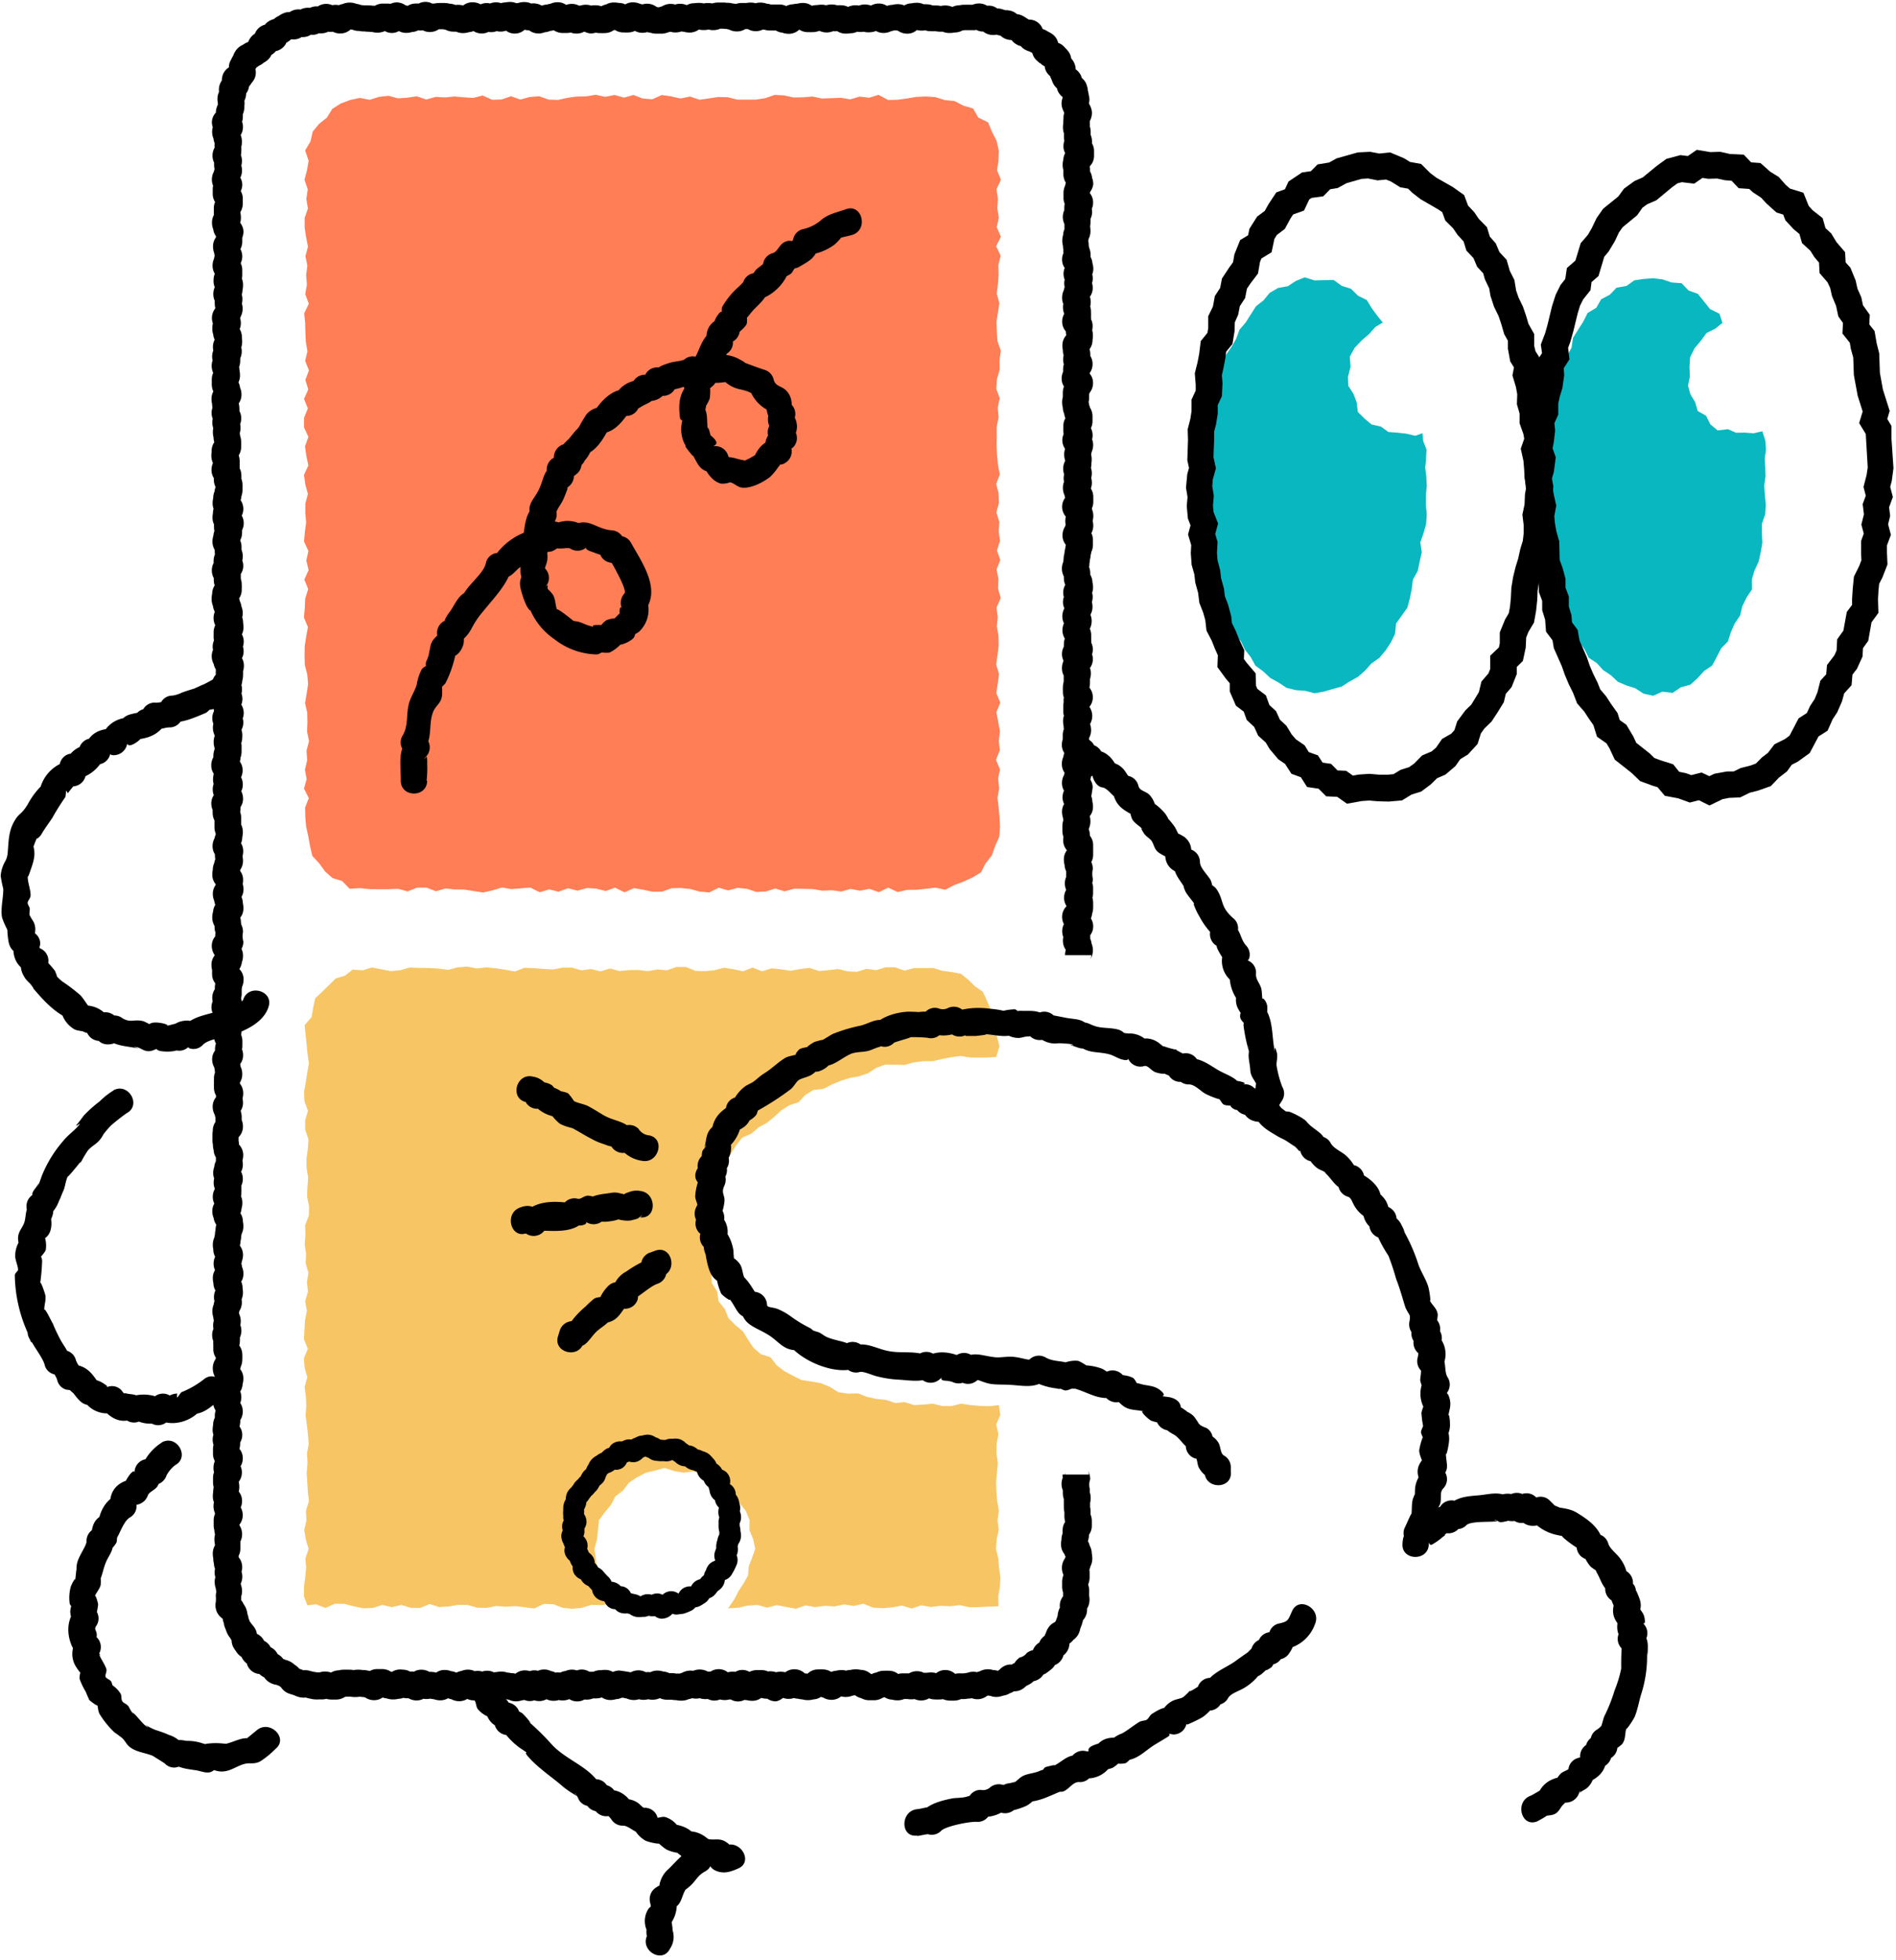 <svg xmlns="http://www.w3.org/2000/svg" width="180" height="186" viewBox="0 0 180 186">
    <g fill="none" fill-rule="nonzero">
        <path fill="#09B7C0" d="M133.515 41.15l-.84-.095-.865-.065-.705-.511-.885-.196-.68-.566-.63-.627-.12-.942-.3-.778-.485-.762-.03-.872.24-.912-.07-.983.465-.842.655-.687.695-.602.63-.697.69-.41-.49-.597-.54-.732-.49-.802-.845-.422-.655-.651-.88-.276-.76-.552-.935.01-.89.026-.92-.291-.85.34-.76.502-.925.165-.795.462-.59.712-.715.566-.495.772-.48.762-.595.692-.315.862-.45.783-.525.752-.41.812-.215.887-.245.872-.225.878-.26.867.03.933-.315.857-.05.902-.54.843-.035.912.165.923.05.907-.13.902.135.903-.1.902-.045.908.015.902-.005.913-.01.917.22.887.215.883.01.922.245.883.575.782.215.877.035.938.37.837.53.757.155.917.28.888.75.611.39.828.56.712.45.817.74.541.665.622.8.441.755.501.885.216.89.065.87.23.885-.155.845-.245.86-.24.75-.482.785-.436.675-.592.595-.672.765-.541.59-.697.5-.762.4-.827.095-.968.525-.742.545-.757.235-.877.18-.893.115-.907.455-.812.185-.888.2-.887-.14-.938.305-.867.245-.882.065-.908-.09-.912.005-.908.085-.902-.045-.852-.105-.848.08-.862.045-.862-.32-.823-.07-.732-.68.246zM165.66 41.05l-.84.01-.775-.336-.98.116-.69-.577-.415-.817-.785-.446-.245-.847-.445-.732-.23-.828.175-.857-.035-.907.06-.933.41-.837.595-.707.55-.752.835-.416.68-.552-.285-.862-.9-.446-.565-.712-.585-.727-.885-.32-.66-.693-.955-.07-.85-.29-.9-.111-.89.07-.895.13-.75.537-.935.16-.635.667-.825.431-.465.813-.825.49-.415.828-.485.762-.485.772-.14.938-.435.787-.585.732-.265.872-.425.812.165.993-.41.822-.115.903-.455.832.075.932-.295.873-.225.887.33.938-.28.887-.055.907.03.908.25.902-.395.918.19.897-.075.918.425.867-.215.943.22.887.32.862.345.853.055.917.115.917.37.833.545.762.01.977.55.747.615.697.3.868.535.727.41.827.775.521.6.657.74.496.655.612.81.35.835.262.795.516.91.2.885-.386.96.116.78-.527.91-.25.685-.622.615-.682.77-.516.44-.822.415-.808.64-.656.28-.878.36-.822.515-.752.21-.882.395-.813.515-.777-.005-.947.255-.862.39-.838.2-.887.155-.893-.04-.922v-.907l.31-.878.055-.907-.085-.913-.065-.902.12-.852-.02-.858-.05-.852.12-.867-.065-.858-.285-.872-.835.19z"/>
        <path fill="#F8C564" d="M84.125 132.832l-.91-.09-.895-.196-.86-.336-.94.03-.915-.13-.805-.506-.84-.351-.91-.166-.94-.135-.825-.411-.815-.436-.74-.562-.585-.762-.92-.29-.695-.607-.52-.782-.48-.777-.715-.592-.66-.657-.34-.862-.59-.732-.135-.933-.505-.797-.05-.937-.15-.898.085-.927-.13-.893-.065-.902-.065-.907-.19-.933.28-.887.165-.903.305-.862.085-.948.585-.747.495-.762.455-.787.49-.782.585-.737.865-.37.68-.597.795-.432.695-.571.675-.612.76-.486.875-.286.645-.692.775-.476.945-.105.8-.411.83-.346.855-.271.895-.16.845-.286.79-.517.85-.31.925.015.92.02.865-.241.89-.115h.9l.88-.206.885-.17.9-.12.9.145.895.01.9-.015.68-.045.305-1.018-.285-1.083.365-.918-.345-.857-.605-.707-.335-.797-.38-.812-.735-.511-.63-.617-.71-.572-.89-.165-.875-.12-.87-.266-.9.01h-.905l-.905.24-.9-.31-.9-.005-.905.275-.9-.13-.9.28-.905-.034-.9-.226-.905.105-.9.086-.905-.296-.9.105-.905.166-.9-.136-.905-.095-.9.276-.905-.351-.9.356-.905-.196-.9-.145-.905.24-.9.086-.905-.025-.905-.371h-.9l-.905.315-.9-.08-.905.16-.905-.11-.9.015-.9.086-.9-.241-.905.27-.9-.22-.905.126-.905-.261-.9.01-.9.165-.905-.05-.905-.075-.905-.03-.9.35-.905-.165-.905-.14-.905-.08-.905.095-.905-.175-.9.07-.905.24-.905-.12-.905-.055-.905-.005-.905-.045-.905.25-.905.096-.91-.176-.905-.17-.88.27-.935-.075-.74.582-.875.26-.645.637-.635.622-.67.627-.195.912-.145.872-.665.762.095.918.095.902.085.903.13.902-.16.903-.135.902-.165.908.045.897.33.902-.275.903.02.902.305.903-.065.902-.125.907.005.903.15.902-.065.903-.04.902.19.903-.015.902-.355.902.025.908-.07.902.135.903-.04.902.26.903-.14.902.1.907-.27.903.165.902-.175.903-.055.907-.04.903.36.902-.375.897.075.903.25.902-.255.903.12.907.04.903-.07.902.125.902.1.903.075.907-.17.903.06.902-.085.908.055.902.055.902.105.908-.285.907.05.903-.21.902.145.908.27.902-.305.908.07.902-.09.907-.12.908.01.907.32.822.81-.095.9.346.9-.4.905.014.9.236.9.185.895-.035.9-.29.9.215.9-.21.905.275.9.005.9-.366.9.29.9-.06.905-.155.9.015.9.256.905.02.9-.18.9.07.905-.055.905.105.9.115.9-.43.905.024.9.346.905.09.9-.09.905-.28.905.02.905-.086.925.26-.56-.746-.555-.667-.46-.737-.285-.822-.35-.802-.1-.868-.13-.872.245-.892.095-.898.095-.927.555-.752.58-.697.415-.807.72-.547.57-.747.76-.511.825-.431.9-.216.895-.246.93.296.875.15.935-.12.865.271.75.531.88.291.68.617.815.486.425.842.575.732.35.858-.015.952.355.853.195.912-.305.862-.315.808-.065.872-.43.747-.465.712-.395.772-.605.882.97-.07.915-.2.91-.06.915.255.91-.24.915.18.915.165.915-.32.91.165.915-.12.915.055.915-.19.915.145.915-.21.915.37.915.055.915-.08.915-.17.92.28.91-.306.915.16.92-.11.915.036.915-.1.915.2.92-.015.92-.045.92-.035-.03-.908.155-.907.055-.908-.135-.907-.065-.902-.225-.908.065-.907.195-.908-.11-.907.125-.908-.165-.912-.07-.908-.03-.902.085-.912.08-.903-.13-.912.015-.908.175-.907-.215-.913.39-.912-.135-.923-.925.1-.89-.03-.89-.08-.89-.13-.895.22h-.895l-.88-.22-.9.085-.895.045-.875-.275-.905.08z"/>
        <path fill="#000" d="M73.67 161.434a1.427 1.427 0 0 1-.82-.25 1.766 1.766 0 0 1-.58-.08c-.243.184-.54.282-.845.28a2.09 2.09 0 0 1-.5-.06 1.925 1.925 0 0 1-.245-.03c-.413.214-.906.199-1.305-.04h-.135c-.29.08-.595.08-.885 0-.376.156-.802.14-1.165-.046a1.746 1.746 0 0 1-.76-.07 1.86 1.86 0 0 1-.725 0c-.104.039-.21.067-.32.085a1.641 1.641 0 0 1-.685.146 2.18 2.18 0 0 1-.5-.05c-.148 0-.295-.013-.44-.04H63.325a1.571 1.571 0 0 1-.68-.15 1.69 1.69 0 0 1-1.105.104c-.29.078-.595.078-.885 0-.152.05-.31.076-.47.076a1.641 1.641 0 0 1-.685-.146 1.606 1.606 0 0 1-.32-.07.773.773 0 0 1-.155 0c-.17.081-.356.128-.545.135a1.756 1.756 0 0 1-.54.08c-.287 0-.567-.085-.805-.245-.175.06-.36.091-.545.09h-.275a1.656 1.656 0 0 1-.83.105c-.21.121-.448.184-.69.181a1.322 1.322 0 0 1-.745-.216 1.656 1.656 0 0 1-1 .086 1.636 1.636 0 0 1-1.175-.076 1.372 1.372 0 0 1-.68.176 1.387 1.387 0 0 1-.47-.075c-.31.109-.65.096-.95-.035-.08.02-.162.035-.245.045-.171.057-.35.087-.53.09a1.552 1.552 0 0 1-.7-.16 1.287 1.287 0 0 1-.215-.036 1.64 1.64 0 0 1-.5-.07c-.378.27-.864.336-1.3.176a1.257 1.257 0 0 1-1-.045c-.31.077-.637.043-.925-.096a1.397 1.397 0 0 1-.755.216 1.547 1.547 0 0 1-.75-.186 1.337 1.337 0 0 1-.32-.095c-.221.132-.473.2-.73.2a1.73 1.73 0 0 1-.605-.105 1.85 1.85 0 0 1-.34-.055c-.134.023-.27.035-.405.035-.086 0-.171-.008-.255-.025-.2.107-.423.162-.65.16a1.457 1.457 0 0 1-.76-.205 2.384 2.384 0 0 1-.5-.04c-.15.055-.31.086-.47.09a1.945 1.945 0 0 1-.5.06 1.816 1.816 0 0 1-.595-.095 1.746 1.746 0 0 1-.4-.09c-.237.168-.52.257-.81.256-.3.001-.595-.088-.845-.256l-.15-.04a2.09 2.09 0 0 1-.315-.03h-.075c-.14.02-.28.03-.42.03-.142 0-.285-.012-.425-.035h-.43l-.12.025c-.25.164-.542.25-.84.246h-.45a1.89 1.89 0 0 1-.47-.066 1.75 1.75 0 0 1-.56.05h-.09a2.449 2.449 0 0 1-.43 0c-.17 0-.345-.05-.5-.08-.155-.03-.245-.06-.37-.095a1.745 1.745 0 0 1-.66-.05 2.815 2.815 0 0 1-.39-.146l-.1-.04-.125-.04c-.13-.04-.255-.075-.37-.12a1.536 1.536 0 0 1-.7-.577 2.13 2.13 0 0 1-.175-.14c-.065 0-.15-.05-.245-.09a1.782 1.782 0 0 1-.675-.236 1.472 1.472 0 0 1-.5-.476 2.194 2.194 0 0 1-.315-.19 1.872 1.872 0 0 1-.145-.126 1.351 1.351 0 0 1-1.195-1.003 1.256 1.256 0 0 1-.23-.205 1.324 1.324 0 0 1-.265-.416 1.436 1.436 0 0 1-.41-.361 6.02 6.02 0 0 1-.22-.316l-.075-.116a1.437 1.437 0 0 1-.245-.797.927.927 0 0 1-.095-.135v-.03a2.06 2.06 0 0 1-.295-.436 3.194 3.194 0 0 1-.155-.381.673.673 0 0 0-.035-.09 3.094 3.094 0 0 1-.14-.412v-.08a2.07 2.07 0 0 1-.115-.431.652.652 0 0 0-.05-.075 1.469 1.469 0 0 1-.6-.868c-.06-.25-.06-.511 0-.762a2.418 2.418 0 0 1 0-.25v-.07a1.538 1.538 0 0 1 .045-.587c-.03-.1-.05-.202-.06-.306a1.98 1.98 0 0 1-.105-.611c0-.153.021-.305.065-.452a1.508 1.508 0 0 1-.03-.792 1.372 1.372 0 0 1-.105-.501 1.96 1.96 0 0 1-.065-.502c-.03-.148-.046-.3-.045-.45-.001-.27.07-.535.205-.768v-.1a2.408 2.408 0 0 1-.05-.501c0-.15.02-.298.06-.442a1.563 1.563 0 0 1-.065-.4 1.77 1.77 0 0 1-.065-.502v-.446c0-.199.04-.395.12-.577v-.105a1.628 1.628 0 0 1-.135-.672c0-.12.014-.239.04-.356a1.437 1.437 0 0 1-.105-.541 2.468 2.468 0 0 1 .03-.411c.002-.159.019-.316.05-.472a1.774 1.774 0 0 1-.06-.47v-.166-.286c.002-.172.034-.341.095-.501a1.387 1.387 0 0 1-.055-.387c0-.21.037-.419.11-.616v-.095a1.367 1.367 0 0 1-.155-.642 1.237 1.237 0 0 0 0-.156v-.295c0-.137.017-.274.05-.406a1.473 1.473 0 0 1-.08-.502 1.382 1.382 0 0 1 .07-.451 1.397 1.397 0 0 1-.075-.451c0-.157.015-.313.045-.466a1.507 1.507 0 0 1 .165-.702v-.05-.136a1.473 1.473 0 0 1 .07-.466c0-.025 0-.055-.025-.085a1.552 1.552 0 0 1-.22-.803c.09-.294.09-.608 0-.902a1.653 1.653 0 0 1 .12-.637c.02-.175.073-.345.155-.501a1.537 1.537 0 0 1-.145-.416c-.1-.22-.15-.46-.15-.702-.002-.308.09-.609.265-.862 0-.045.025-.09.035-.126a1.457 1.457 0 0 1-.25-.812v-.29-.161a2.041 2.041 0 0 1 0-.32 1.563 1.563 0 0 1-.11-.582c0-.204.042-.406.125-.592-.02-.1-.03-.203-.03-.306 0-.158.023-.314.065-.466a1.508 1.508 0 0 1-.05-.321 1.734 1.734 0 0 1-.085-.567 1.593 1.593 0 0 1 .125-.646c.014-.106.037-.21.07-.311a1.508 1.508 0 0 1-.045-.391 1.447 1.447 0 0 1 .135-.622 1.417 1.417 0 0 1-.19-.697 2.056 2.056 0 0 1-.055-.501 1.361 1.361 0 0 1 .205-.732 1.508 1.508 0 0 1-.13-.622c0-.227.049-.451.145-.656a1.402 1.402 0 0 1-.175-.692 1.83 1.83 0 0 1-.045-.452c0-.242.052-.482.155-.701 0-.096.03-.176.045-.246.004-.147.022-.293.055-.436 0-.17.027-.34.08-.502a1.38 1.38 0 0 1-.255-.636 1.678 1.678 0 0 1-.13-.657 1.417 1.417 0 0 1 .19-.722 1.397 1.397 0 0 1-.145-.632 1.477 1.477 0 0 1 .2-.757 1.543 1.543 0 0 1-.115-.596 1.448 1.448 0 0 1 .05-.391 1.347 1.347 0 0 1-.095-.502 1.694 1.694 0 0 1 .1-.596c.016-.19.069-.373.155-.542v-.215-.15a1.406 1.406 0 0 1-.21-.673 1.875 1.875 0 0 1-.07-.531 1.77 1.77 0 0 1-.045-.451v-.451a2.327 2.327 0 0 1 .03-.402c-.006-.307.085-.61.26-.862a.457.457 0 0 1 0-.085 2.247 2.247 0 0 1 0-.31 1.432 1.432 0 0 1-.075-.282 1.568 1.568 0 0 1-.195-.762 1.381 1.381 0 0 1 .315-.892v-.176a1.442 1.442 0 0 1-.19-.797 2.966 2.966 0 0 1 0-.376 2.64 2.64 0 0 1 0-.336v-.115c-.002-.19.032-.379.1-.556a2.317 2.317 0 0 1-.035-.291 1.653 1.653 0 0 1-.035-.18 1.562 1.562 0 0 1-.205-.773c-.003-.3.094-.593.275-.832a.287.287 0 0 1 0-.065c-.008-.204.02-.408.085-.602a1.507 1.507 0 0 1-.2-.752 1.508 1.508 0 0 1 0-.27 1.417 1.417 0 0 1-.14-.627c-.003-.21.036-.418.115-.612v-.286-.17a1.422 1.422 0 0 1-.085-1.289 1.467 1.467 0 0 1 .205-1.148v-.08a2.197 2.197 0 0 1 .045-.471 1.386 1.386 0 0 1-.305-.878v-.31a.382.382 0 0 0 0-.08 1.915 1.915 0 0 1-.06-.502 1.411 1.411 0 0 1 .295-.872.282.282 0 0 1 0-.06 1.507 1.507 0 0 1-.265-.863 1.36 1.36 0 0 1 .325-.892 1.89 1.89 0 0 1 .03-.356 1.653 1.653 0 0 1-.09-.542c0-.04 0-.085-.025-.135a1.588 1.588 0 0 1-.195-.767c0-.188.027-.376.08-.556.017-.228.089-.449.21-.642a1.688 1.688 0 0 1-.105-.396 1.638 1.638 0 0 1-.13-.657c-.002-.3.093-.594.27-.837V83.9a1.391 1.391 0 0 1-.32-.898 2.182 2.182 0 0 1 .045-.466c.003-.23.053-.457.145-.667.016-.119.048-.235.095-.346a1.629 1.629 0 0 1-.035-.326v-.135a1.401 1.401 0 0 1-.225-.767 1.578 1.578 0 0 1 .19-.762c.024-.122.061-.242.11-.356a.442.442 0 0 1 0-.08 1.553 1.553 0 0 1-.12-.607 1.473 1.473 0 0 0 0-.17v-.281-.196a1.507 1.507 0 0 1-.17-.707 1.629 1.629 0 0 1 0-.28 1.507 1.507 0 0 1-.13-.617c-.004-.28.078-.555.235-.787a1.618 1.618 0 0 1-.1-.567c0-.17.028-.34.085-.501a1.508 1.508 0 0 1-.055-.401 2.05 2.05 0 0 1 .055-.501v-.09a1.361 1.361 0 0 1-.225-.768c-.002-.27.067-.536.2-.772v-.095a1.734 1.734 0 0 1 .11-.637v-.175a1.78 1.78 0 0 1-.08-.547c-.002-.18.027-.36.085-.531v-.11a1.663 1.663 0 0 1-.16-.712c0-.124.015-.247.045-.366a1.457 1.457 0 0 1 .05-1.179 1.206 1.206 0 0 1 0-.14 1.719 1.719 0 0 1-.06-.857 1.478 1.478 0 0 1-.06-1.083 1.362 1.362 0 0 1-.065-.431c-.004-.36.128-.707.37-.973a2.614 2.614 0 0 1 0-.386v-.115a1.39 1.39 0 0 1-.2-.502 1.578 1.578 0 0 1-.19-.762c0-.202.042-.402.125-.586a1.422 1.422 0 0 1 .09-.898 1.372 1.372 0 0 1-.035-.32v-.311a1.005 1.005 0 0 0 0-.14c0-.232.053-.46.155-.668a1.563 1.563 0 0 1-.06-1.233.452.452 0 0 1 0-.08 1.562 1.562 0 0 1-.16-.526 1.628 1.628 0 0 1-.125-.647 2.287 2.287 0 0 1 .05-.502c.004-.28.087-.553.24-.787a1.77 1.77 0 0 1-.085-.536v-.166a1.507 1.507 0 0 1-.185-.742 1.427 1.427 0 0 1 .17-.681 1.583 1.583 0 0 1 0-.221c0-.21.044-.42.13-.612a1.704 1.704 0 0 1-.025-.29v-.126a1.507 1.507 0 0 1-.215-.782 1.79 1.79 0 0 1 .085-.561c.012-.153.045-.303.1-.447a1.85 1.85 0 0 1-.035-.35 1.664 1.664 0 0 1 0-.276 1.417 1.417 0 0 1-.145-.627 2.202 2.202 0 0 1 .04-.441c0-.143.02-.284.06-.421-.06-.16-.09-.33-.09-.502a1.955 1.955 0 0 1 .055-.5c0-.212.041-.422.12-.618.017-.134.047-.267.09-.396a.503.503 0 0 0 0-.08c-.1-.215-.152-.45-.15-.687a1.09 1.09 0 0 1 0-.13 1.402 1.402 0 0 1-.22-.772c-.001-.226.045-.45.135-.657a1.583 1.583 0 0 1-.15-.682c0-.127.008-.254.025-.38a1.462 1.462 0 0 1 .255-.907 1.719 1.719 0 0 1-.075-.472 1.96 1.96 0 0 1-.06-.502c0-.124.012-.249.035-.37a1.618 1.618 0 0 1-.05-.883 1.508 1.508 0 0 1-.11-.557c.003-.17.032-.34.085-.501a1.704 1.704 0 0 1-.035-.34 2.116 2.116 0 0 1-.055-.502c-.002-.242.058-.48.175-.692-.1-.208-.15-.436-.15-.667v-.18-.271c-.003-.221.043-.44.135-.642a1.693 1.693 0 0 1-.145-.687c.001-.17.032-.34.09-.501a1.508 1.508 0 0 1 .065-.938 1.428 1.428 0 0 1-.035-.34 1.467 1.467 0 0 1 .165-.687 1.467 1.467 0 0 1-.14-.502 1.704 1.704 0 0 1-.08-.646c0-.134.017-.267.05-.397a1.466 1.466 0 0 1 .225-1.419v-.05a1.79 1.79 0 0 1-.045-.39 1.609 1.609 0 0 1 0-.281 1.568 1.568 0 0 1 0-1.294 1.457 1.457 0 0 1-.115-.682c-.001-.205.04-.408.12-.596a1.407 1.407 0 0 1-.215-.762 1.608 1.608 0 0 1 .145-.682c.009-.087.027-.173.055-.256a1.955 1.955 0 0 1-.045-.265 1.694 1.694 0 0 1-.11-.612c-.008-.314.088-.62.275-.872v-.116a1.416 1.416 0 0 1-.255-.652 1.653 1.653 0 0 1-.12-.636 1.507 1.507 0 0 1 .175-.712v-.196-.305c.003-.05.003-.1 0-.15-.002-.204.04-.406.12-.592a1.386 1.386 0 0 1-.225-.773 1.508 1.508 0 0 0 0-.17v-.28c.001-.11.013-.22.035-.327a1.392 1.392 0 0 1-.115-.571 1.557 1.557 0 0 1 .195-.767c.014-.077.034-.152.06-.226a1.619 1.619 0 0 1-.04-.37 1.252 1.252 0 0 1 0-.247 1.432 1.432 0 0 1-.155-.661 1.507 1.507 0 0 1 .195-.757v-.156c-.006-.1-.006-.2 0-.3a1.623 1.623 0 0 1-.105-.417 1.638 1.638 0 0 1-.065-1.073 1.437 1.437 0 0 1-.085-.5c.015-.336.152-.653.385-.893a1.05 1.05 0 0 1 0-.126c.022-.214.083-.423.18-.616V9.74a1.73 1.73 0 0 1 0-.697c.026-.112.065-.222.115-.326a1.508 1.508 0 0 1 .27-1.082 1.442 1.442 0 0 1 .12-.617c.114-.258.304-.475.545-.622-.002-.26.071-.516.21-.737l.03-.07c.06-.115.12-.23.19-.34v-.031c.067-.167.155-.325.26-.471.17-.22.394-.393.65-.502.131-.098.276-.178.43-.235l.085-.07a1.504 1.504 0 0 1 .61-.742c.093-.242.25-.454.455-.612.148-.115.318-.197.5-.24.096-.13.217-.239.355-.322.155-.096.323-.17.5-.215.122-.108.256-.2.4-.276h.025c.13-.097.271-.18.42-.246.202-.1.425-.148.65-.14.113-.077.236-.138.365-.18.212-.075.438-.096.66-.06.11-.06.228-.104.35-.13.18-.045.366-.055.55-.031.145-.069.3-.114.46-.135.095-.01.19-.01.285 0a1.427 1.427 0 0 1 1.375-.12c.206-.04.419-.04.625 0 .112-.05.23-.086.35-.106.213-.093.443-.141.675-.14.218-.003.433.038.635.12.15.016.296.053.435.11.1.007.198.02.295.04.116-.01.234-.01.35 0H35c.129-.002.258.006.385.025h.22c.223-.13.477-.2.735-.2h.45c.094 0 .188.009.28.025.192-.092.402-.14.615-.14.292.011.575.107.815.275.067.014.132.034.195.06.234-.15.507-.228.785-.225.091-.008.184-.008.275 0 .397-.21.873-.21 1.27 0h.215a2.09 2.09 0 0 1 .5-.05h.445c.169 0 .337.022.5.065.189.008.375.048.55.12.246-.029.495-.012.735.05.252-.2.564-.308.885-.305.265-.002.527.063.76.19h.035c.277-.121.586-.147.88-.075a1.496 1.496 0 0 1 1.03-.035c.133-.04.271-.062.41-.065.153-.031.309-.046.465-.046.198 0 .394.04.575.12l.22-.03c.178-.055.364-.082.55-.08.224-.001.446.047.65.14.346-.049.7.022 1 .201.16-.059.33-.094.5-.105.104-.033.211-.056.32-.07.216-.1.452-.152.69-.15.29-.003.574.087.81.255.395-.15.834-.126 1.21.065h.13c.175-.054.357-.081.54-.08.17 0 .339.028.5.08.122-.024.246-.034.37-.03a1.75 1.75 0 0 1 .55.08h.06c.136-.074.283-.128.435-.16.229-.124.485-.188.745-.185.153 0 .305.015.455.045.214-.002.426.044.62.135.218-.13.467-.197.72-.195.24 0 .477.05.695.15.07.011.138.028.205.05a1.497 1.497 0 0 1 1.35.236l.1.03h.145c.086-.034.175-.061.265-.08.245-.157.53-.239.82-.236.145 0 .29.02.43.06.15-.048.307-.072.465-.07.22-.003.438.042.64.13.216-.124.461-.188.71-.185.15-.02.3-.03.45-.03.15-.002.3.015.445.05.271-.05.549-.05.82 0 .171-.056.35-.085.53-.085h.45c.13-.003.26.005.39.025h.055c.18 0 .36.023.535.07.094.005.188.018.28.04.17-.062.35-.092.53-.09H70.84c.147-.028.296-.042.445-.04.152-.002.304.02.45.065.144-.045.294-.067.445-.065a1.73 1.73 0 0 1 .605.105c.131.008.26.033.385.075H73.975c.232-.002.461.05.67.15.197-.106.416-.165.64-.17a2.14 2.14 0 0 1 .41-.055c.173-.046.351-.07.53-.07.303-.004.6.091.845.27a1.74 1.74 0 0 1 .5-.07c.149-.024.3-.036.45-.035.14.001.28.02.415.055a1.81 1.81 0 0 1 1.03 0 3.59 3.59 0 0 1 .375 0c.233-.002.462.05.67.156A1.67 1.67 0 0 1 81.54.53c.367-.14.773-.14 1.14 0 .233-.129.494-.196.76-.195.267-.002.529.073.755.215h.03a1.79 1.79 0 0 1 .5-.09c.163-.043.331-.064.5-.065.214-.003.427.038.625.12.21-.13.453-.2.7-.2.164-.038.332-.054.5-.05.221-.003.44.045.64.14.086-.008.174-.008.26 0 .21.001.419.04.615.115h.29c.155-.002.309.013.46.046a1.95 1.95 0 0 1 .44-.046c.226 0 .449.048.655.14.212-.102.444-.157.68-.16.164-.037.332-.054.5-.05h.12c.112-.007.223-.007.335 0h.285c.218-.09.454-.131.69-.12.246.01.486.085.695.215.108-.012.217-.012.325 0 .23.03.45.12.635.261.121-.006.243.008.36.04.132.033.262.073.39.12.21-.006.42.023.62.086.186.06.356.159.5.29.155.015.307.054.45.116.143.067.28.146.41.236l.055.04c.071.036.14.078.205.125a1.36 1.36 0 0 1 1.325.902h.025c.178.06.346.144.5.251.192.086.37.199.53.336.205.193.348.442.41.717.244.084.46.233.625.431l.07.075c.1.097.192.2.275.311.148.194.242.424.27.667a1.507 1.507 0 0 1 .425 1.028c.215.148.387.35.5.586.033.079.062.159.085.24.215.17.375.398.46.658.043.133.078.268.105.406a.89.89 0 0 0 0 .1c.035.12.06.246.085.371 0 .045 0 .09.025.135.061.235.061.482 0 .717a.502.502 0 0 1 .035.106c.134.214.217.455.245.707.022.305-.046.61-.195.877v.175c.007.112.007.224 0 .336.055.175.082.358.08.542v.27c.085.2.127.415.125.632v.17c.13.22.198.472.195.728v.445c.005.377-.143.739-.41 1.003.021.118.031.237.03.356v.13c.107.187.174.394.195.607.075.196.112.403.11.612a1.577 1.577 0 0 1-.29.712l-.03.135c.2.25.308.562.305.883.003.207-.04.412-.125.601.02.1.03.2.03.301 0 .223-.05.443-.15.642.005.087.005.174 0 .26 0 .147-.012.292-.035.437v.06c.021.134.032.27.03.406.003.252-.056.502-.17.727-.01.067-.023.134-.04.2.03.14.046.283.045.427 0 .055.025.13.035.22.094.215.141.447.14.682v.206c.1.18.16.38.175.586.057.18.086.368.085.557a1.387 1.387 0 0 1-.1.501 1.508 1.508 0 0 1-.02.832c.044.145.066.295.065.446.004.306-.091.605-.27.853.055.161.082.33.08.501.001.14-.015.28-.05.416.051.162.076.331.075.502v.09a2.78 2.78 0 0 1 0 .356c.008.085.008.17 0 .255.103.2.157.422.155.647 0 .136-.014.272-.04.406.044.164.066.332.065.502a2.01 2.01 0 0 1-.035.42c.006.317-.095.626-.285.878.051.162.077.331.075.501.003.047.003.094 0 .14.144.228.22.493.215.763.005.3-.086.593-.26.837v.095c.203.245.311.555.305.873.002.337-.113.665-.325.927l-.045.13v.106a1.845 1.845 0 0 0 0 .19c.002.152-.015.304-.05.452.022.083.036.169.04.255.039.087.07.178.09.271.157.247.24.534.24.827v.456c.003.232-.05.46-.155.667.11.212.167.448.165.687.002.127-.015.254-.05.376.066.168.1.346.1.526 0 .24-.05.475-.15.692a1.256 1.256 0 0 1-.045.216c.038.144.057.292.055.441.003.13-.006.262-.025.391v.06c0 .132-.016.263-.045.391.056.162.085.331.085.502 0 .15-.02.3-.06.446.097.33.085.681-.035 1.003.155.24.236.52.235.807V47.613c.001.208-.043.413-.13.602a.814.814 0 0 1 0 .1c.088.206.132.428.13.652a1.729 1.729 0 0 1-.065.456c.04.145.06.295.06.446.002.254-.06.504-.18.727.1.196.15.412.15.632a.679.679 0 0 0 0 .115v.336c.002.241-.051.48-.155.697-.01.102-.033.203-.065.3-.004.155-.03.309-.075.457a1.9 1.9 0 0 1-.04.356c0 .11-.01.218-.03.326.074.183.111.379.11.576v.136c.13.219.202.467.21.722.038.164.056.332.055.5.001.172-.03.342-.09.502.039.13.057.266.055.401 0 .162-.026.323-.075.477.11.392.068.811-.12 1.173v.075c.066.171.1.353.1.536.002.258-.058.513-.175.742.086.194.13.405.13.617-.003.06-.003.12 0 .18v.271a1.81 1.81 0 0 1 0 .246c.174.345.203.746.08 1.113.05.145.075.298.075.451.005.305-.092.603-.275.847.06.16.09.33.09.502.001.187-.027.373-.085.551v.356c0 .154-.018.307-.055.456.434.53.434 1.295 0 1.825.337.484.36 1.122.06 1.63.067.186.1.383.1.581.002.26-.064.515-.19.742v.166c.232.252.36.584.355.927.002.287-.076.568-.225.812-.019.102-.049.201-.09.296.115.218.175.46.175.707v.451c.001.202-.032.402-.1.592.15.227.23.494.225.767-.04.273-.083.545-.13.817.064.16.098.33.1.501.042.164.063.333.06.502.004.321-.106.634-.31.882.045.163.067.332.065.502 0 .24-.053.478-.155.696a.191.191 0 0 0 0 .05c.074.196.11.403.11.612.2.253.307.566.305.888v.907c.002.243-.058.483-.175.697.096.209.146.436.145.667a2.01 2.01 0 0 0 0 .907c.001.14-.017.28-.055.416.056.161.083.331.08.502v.45c0 .15-.022.299-.065.442.046.151.07.308.07.466v.456c.001.2-.03.398-.095.587a1.547 1.547 0 0 1-.12.456c.145.231.221.5.22.772a1.376 1.376 0 0 1-.285.823v.06c.005.088.005.177 0 .265.068.146.112.302.13.462.083.203.125.421.125.641.002.318-.09.628-.265.893a.87.87 0 0 0 .12-.431h-2.5c.001-.17.027-.339.075-.502a1.467 1.467 0 0 1-.275-.867c0-.118.012-.235.035-.351a1.543 1.543 0 0 1-.1-.562 1.362 1.362 0 0 1 .16-.656 1.507 1.507 0 0 1-.17-.707c0-.378.154-.74.425-1.003a1.411 1.411 0 0 1-.24-.797c0-.262.068-.52.2-.747a1.508 1.508 0 0 1-.125-.617 1.548 1.548 0 0 1 .125-.616 1.659 1.659 0 0 1 0-.291 1.83 1.83 0 0 1 0-.24 1.507 1.507 0 0 1-.15-.592 1.875 1.875 0 0 1-.07-.532 1.396 1.396 0 0 1 .29-.872 1.416 1.416 0 0 1-.355-.943c0-.11.008-.221.025-.33a1.648 1.648 0 0 1-.1-.572V78.5v-.125c0-.185.03-.368.09-.542a1.608 1.608 0 0 1-.03-.23 1.814 1.814 0 0 1-.095-.587 1.382 1.382 0 0 1 .2-.727 1.407 1.407 0 0 1-.15-.632c0-.22.047-.437.14-.636a1.366 1.366 0 0 1-.195-.717 1.557 1.557 0 0 1 .205-.782c.012-.066.027-.132.045-.196a1.406 1.406 0 0 1-.26-.837 1.638 1.638 0 0 1 .145-.687c.016-.12.046-.238.09-.35a1.326 1.326 0 0 1-.235-.773c-.001-.186.028-.37.085-.546v-.026-.325a1.553 1.553 0 0 1 .105-.597 1.704 1.704 0 0 1-.025-.29 2.302 2.302 0 0 1-.05-.472c-.002-.17.025-.34.08-.501a1.417 1.417 0 0 1-.06-.417v-.155-.296c-.002-.143.01-.285.035-.426a1.583 1.583 0 0 1 .02-.451 1.337 1.337 0 0 1-.09-.501.553.553 0 0 0 0-.106 2.865 2.865 0 0 1 0-.35 1.9 1.9 0 0 1 .075-.542v-.055-.306-.22a1.467 1.467 0 0 1-.165-.688c-.002-.225.042-.449.13-.656v-.1c-.19-.415-.17-.895.05-1.294a1.392 1.392 0 0 1 0-.21c-.002-.192.029-.381.09-.562a1.472 1.472 0 0 1-.225-.792c.003-.22.049-.436.135-.637v-.035a1.427 1.427 0 0 1-.145-.647 1.507 1.507 0 0 1 .195-.752 1.397 1.397 0 0 1-.05-1.073 1.508 1.508 0 0 1-.06-.43 1.387 1.387 0 0 1 .195-.728 1.507 1.507 0 0 1-.135-.627 1.674 1.674 0 0 1 0-.17 1.507 1.507 0 0 1-.185-.732 1.658 1.658 0 0 1 .13-.657c.005-.082.015-.164.03-.245 0-.187.027-.373.08-.552a1.96 1.96 0 0 1 .075-.451c.01-.122.03-.243.06-.361a1.391 1.391 0 0 1-.32-.897 1.542 1.542 0 0 1 .245-.843c.015-.057.034-.114.055-.17a1.754 1.754 0 0 1-.035-.346c-.001-.14.017-.28.055-.416a1.411 1.411 0 0 1-.355-.938c-.004-.31.099-.613.29-.857a1.422 1.422 0 0 1-.065-.25 1.603 1.603 0 0 1-.15-.698 1.538 1.538 0 0 1 .105-.566 1.689 1.689 0 0 1-.035-.336c0-.128.016-.256.045-.381a1.568 1.568 0 0 1 .095-1.263v-.05a1.699 1.699 0 0 1-.09-.557 1.638 1.638 0 0 1 .085-.542 1.422 1.422 0 0 1-.135-1.403 1.598 1.598 0 0 1-.03-.311v-.451a1.427 1.427 0 0 1 .195-.737 1.507 1.507 0 0 1-.11-.411 1.598 1.598 0 0 1-.135-.602 2.01 2.01 0 0 1-.065-.501c0-.17.021-.338.065-.502v-.39a1.643 1.643 0 0 1 .11-.607 1.316 1.316 0 0 1-.22-.752c0-.224.047-.444.14-.647a1.875 1.875 0 0 1 0-.25c0-.156.023-.31.07-.457a1.463 1.463 0 0 1-.07-.446c0-.137.016-.274.05-.406a1.573 1.573 0 0 1-.075-.502 2.01 2.01 0 0 1-.045-.446 1.4 1.4 0 0 1 .37-.957 1.573 1.573 0 0 1-.04-.366 1.37 1.37 0 0 1-.35-.928 1.427 1.427 0 0 1 .195-.737 1.694 1.694 0 0 1-.09-.943 1.432 1.432 0 0 1-.11-.566 1.628 1.628 0 0 1 .165-.747c.015-.096.04-.19.075-.28a1.624 1.624 0 0 1 0-.718 1.417 1.417 0 0 1-.105-.546c-.001-.19.036-.377.11-.552a1.381 1.381 0 0 1-.25-.797c0-.209.043-.416.13-.606a1.815 1.815 0 0 1 0-.296 1.945 1.945 0 0 1-.045-.391 2.01 2.01 0 0 1-.065-.502c0-.185.027-.369.08-.546.01-.187.052-.37.125-.542v-.265-.216a1.548 1.548 0 0 1-.01-1.328 1.418 1.418 0 0 1 0-.261c-.001-.113.01-.226.035-.336a1.397 1.397 0 0 1-.115-.567 1.734 1.734 0 0 0 0-.185v-.266c0-.24.05-.478.15-.697.018-.098.044-.195.075-.29a1.507 1.507 0 0 1-.235-.818v-.305-.07a1.794 1.794 0 0 1-.07-.502c0-.17.022-.338.065-.501.01-.213.07-.421.175-.607a1.377 1.377 0 0 1-.165-.667c0-.17.03-.34.085-.501a1.75 1.75 0 0 1-.04-.381v-.266a.287.287 0 0 0 0-.07 1.689 1.689 0 0 1-.09-.562c0-.127.008-.254.025-.38v-.07c0-.123.01-.245.025-.367v-.07c-.006-.16.018-.32.07-.471a.713.713 0 0 1-.035-.11 2.13 2.13 0 0 1-.195-.532 1.543 1.543 0 0 1 .07-.787.146.146 0 0 0 0-.045V9.2a1.428 1.428 0 0 1-.535-.822 1.503 1.503 0 0 1-.355-.457 2.566 2.566 0 0 1-.135-.32l-.025-.066a1.717 1.717 0 0 1-.125-.306 1.588 1.588 0 0 1-.29-.31 1.32 1.32 0 0 1-.23-.627 1.3 1.3 0 0 1-.415-.296h-.04a3.468 3.468 0 0 1-.29-.25A1.4 1.4 0 0 1 98 5.012a2.552 2.552 0 0 1-.265-.13 1.903 1.903 0 0 1-.54-.246c-.106-.072-.2-.16-.28-.26a1.188 1.188 0 0 1-.38-.146 1.501 1.501 0 0 1-.5-.43 1.756 1.756 0 0 1-.55-.101 1.5 1.5 0 0 1-.5-.316l-.215-.045-.155-.05a1.586 1.586 0 0 1-.645 0 1.448 1.448 0 0 1-.63-.296h-.115a1.372 1.372 0 0 1-.53-.155 1.386 1.386 0 0 1-.26.025h-.885l-.18.03c-.23.126-.488.192-.75.19-.148.03-.299.046-.45.045-.23.01-.458-.03-.67-.12h-.215c-.156 0-.312-.015-.465-.045h-.085a2.937 2.937 0 0 1-.355 0 1.74 1.74 0 0 1-.54-.085 1.945 1.945 0 0 1-.795-.03c-.25.228-.577.351-.915.346-.309.002-.61-.09-.865-.266l-.14-.045a1.61 1.61 0 0 1-.235 0c-.09.033-.184.057-.28.07-.228.116-.48.176-.735.175-.25 0-.497-.065-.715-.19a1.686 1.686 0 0 1-.635.125A1.526 1.526 0 0 1 82 3.008a1.865 1.865 0 0 1-.625 0 1.407 1.407 0 0 1-.64.145c-.149.025-.3.037-.45.036a1.432 1.432 0 0 1-.795-.231 2.1 2.1 0 0 1-.4 0c-.193.081-.4.122-.61.12-.226.001-.45-.047-.655-.14h-.085a1.631 1.631 0 0 1-.605.11 2.399 2.399 0 0 1-.32 0h-.13a1.382 1.382 0 0 1-.77-.22h-.055c-.264.245-.61.38-.97.38a1.73 1.73 0 0 1-.605-.105 1.527 1.527 0 0 1-.63-.21h-.565a1.766 1.766 0 0 1-.555-.085h-.125c-.449.22-.978.2-1.41-.05h-.245c-.237.15-.514.229-.795.225-.26.002-.515-.06-.745-.18a2.225 2.225 0 0 1-.23-.056 1.596 1.596 0 0 1-.31-.025h-.3c-.206.092-.43.138-.655.136a1.646 1.646 0 0 1-.45-.055 2.21 2.21 0 0 1-.925 0 1.437 1.437 0 0 1-.87.285 1.895 1.895 0 0 1-.545-.075 1.67 1.67 0 0 1-.235-.03 1.726 1.726 0 0 1-1.045.03c-.069.02-.139.036-.21.045-.208.09-.433.136-.66.136h-.445a1.756 1.756 0 0 1-.58-.09 1.716 1.716 0 0 1-.32-.06c-.388.12-.808.079-1.165-.116-.197.1-.414.151-.635.15-.115.008-.23.008-.345 0h-.1c-.29.003-.573-.08-.815-.24l-.125.035c-.25.175-.55.268-.855.265a2.897 2.897 0 0 1-.385 0h-.065a1.73 1.73 0 0 1-.39-.04 1.79 1.79 0 0 1-.5.076 1.632 1.632 0 0 1-.555-.166h-.05c-.225.12-.476.18-.73.176a1.372 1.372 0 0 1-.535-.1c-.118.03-.239.045-.36.044h-.265a1.637 1.637 0 0 1-1-.26 1.422 1.422 0 0 1-.33.065c-.158.07-.327.113-.5.125a1.706 1.706 0 0 1-.62.116 1.427 1.427 0 0 1-.875-.296 2.135 2.135 0 0 1-.43-.055c-.255.234-.59.363-.935.36-.3.005-.592-.092-.83-.275a1.526 1.526 0 0 1-.885.045c-.25.095-.521.12-.785.075a1.392 1.392 0 0 1-.635.146 1.422 1.422 0 0 1-.785-.226 1.427 1.427 0 0 1-.445.105c-.18.06-.37.089-.56.085a1.536 1.536 0 0 1-.64-.135 1.94 1.94 0 0 1-.255 0c-.258 0-.511-.061-.74-.18l-.22-.046h-.435c-.25.171-.547.262-.85.261a1.377 1.377 0 0 1-.655-.16c-.151.02-.304.02-.455 0-.183.095-.384.15-.59.16a1.706 1.706 0 0 1-.54.08 1.457 1.457 0 0 1-.7-.17c-.41.24-.916.24-1.325 0a1.77 1.77 0 0 1-1.195.085c-.135 0-.215 0-.295-.025H35a2.134 2.134 0 0 1-.375-.025h-.075a2.18 2.18 0 0 1-.475-.05 1.412 1.412 0 0 1-.605-.115l-.18-.03c-.27.255-.63.393-1 .386a1.457 1.457 0 0 1-.69-.166c-.15.018-.3.018-.45 0-.156.08-.326.13-.5.145a1.456 1.456 0 0 1-.365 0 1.557 1.557 0 0 1-.4.136 1.316 1.316 0 0 1-.365 0 1.408 1.408 0 0 1-.38.175 1.496 1.496 0 0 1-.5.05 1.406 1.406 0 0 1-1 .21 1.97 1.97 0 0 1-.395.292l-.055.03a1.343 1.343 0 0 1-.5.591c-.15.105-.32.176-.5.211a1.392 1.392 0 0 1-.42.356c-.07.16-.17.304-.295.426a1.775 1.775 0 0 1-.45.326 1.62 1.62 0 0 1-.45.286 1.56 1.56 0 0 1-.235.165 1.706 1.706 0 0 1-.09.15c.076.325.035.666-.115.963a2.326 2.326 0 0 1-.27.381c-.06.107-.134.205-.22.291a1.402 1.402 0 0 1-.275.672c0 .135-.018.27-.055.4a2.24 2.24 0 0 1-.115.302c.024.154.024.311 0 .466v.15c0 .08 0 .156-.025.236a1.703 1.703 0 0 1-.125.431c.01.112.01.224 0 .336-.006.125-.03.248-.07.366.06.16.088.33.085.501.002.27-.072.534-.215.762.076.195.115.403.115.612a2.01 2.01 0 0 1-.055.501.618.618 0 0 1 0 .086 2.73 2.73 0 0 1 0 .34c0 .124-.013.246-.04.367.067.174.1.36.1.546 0 .15-.02.3-.06.446.044.15.066.305.065.461 0 .239-.054.474-.16.687.112.19.176.406.185.627.004.222-.046.443-.145.642.13.218.197.468.195.722v.456c0 .28-.076.556-.22.797a.643.643 0 0 0 0 .11c.028.15.041.304.04.457.002.158-.022.315-.07.466.206.25.318.567.315.892a1.9 1.9 0 0 1-.115.532v.366c.002.245-.058.486-.175.702.105.207.165.434.175.666.002.236-.05.47-.15.682.105.212.156.446.15.682V26.11a1.774 1.774 0 0 1-.035.336c.075.181.113.376.11.572.001.168-.015.336-.05.501-.005.147-.03.292-.075.431.044.141.066.288.065.436 0 .144-.016.287-.05.426a1.633 1.633 0 0 1-.135 1.269c-.01.04-.021.08-.035.12a1.508 1.508 0 0 1-.04 1.023c.14.236.213.507.21.782v.055c.02.131.028.264.025.396-.001.17-.03.34-.085.502.031.126.046.256.045.386.001.225-.049.448-.145.651a1.93 1.93 0 0 1 0 .251c0 .194-.035.386-.105.567.023.102.035.206.035.31.034.165.051.333.05.502 0 .227-.05.45-.145.657.079.157.13.326.15.5.092.211.138.438.135.668.002.298-.091.59-.265.832.046.163.07.332.07.501.005.072.005.144 0 .216.114.21.173.447.17.687.002.191-.032.382-.1.561a1.74 1.74 0 0 1-.04.852c.018.083.03.167.035.251.068.192.102.394.1.597v.451c.002.286-.08.567-.235.807.062.177.094.364.095.552-.003.05-.003.1 0 .15v.306c.005.078.005.157 0 .235.108.206.164.435.16.667.006.104.006.208 0 .311.073.189.11.39.11.592v.456c.001.205-.034.409-.105.602a1.598 1.598 0 0 1-.075.386c.166.24.255.525.255.817.002.224-.049.446-.15.647.125.214.19.458.19.706.001.234-.054.464-.16.672a1.7 1.7 0 0 1 0 .236c.003.255-.059.507-.18.732.088.197.132.41.13.627v.27c.08.201.12.416.12.632.001.129-.016.257-.05.381a1.397 1.397 0 0 1-.14 1.283c.003.042.003.084 0 .126v.326c.061.186.092.38.09.576.007.109.007.218 0 .326v.125c.004.297-.084.587-.25.833.026.08.046.162.06.245.08.157.133.327.155.502a1.678 1.678 0 0 1 .08 1.057c.057.162.085.331.085.502.022.15.033.3.035.451.002.228-.05.453-.15.657.119.213.179.453.175.697 0 .16-.026.319-.075.47.044.14.066.286.065.432.003.229-.052.455-.16.657.123.213.186.455.185.702.002.183-.025.366-.08.541.007.12.007.241 0 .361.002.183-.023.366-.075.542-.006.14-.033.279-.08.41a1.558 1.558 0 0 1 .005.803c.057.16.088.33.09.501 0 .19-.035.38-.105.557a1.442 1.442 0 0 1 .135 1.298c.036.126.055.256.055.386.002.236-.054.469-.165.677v.065c.064.21.086.43.065.647.002.191-.03.381-.095.562.021.112.032.226.03.34v.446c.002.215-.035.427-.11.627 0 .1 0 .17-.03.241-.03.07 0 .1 0 .15.16.23.243.503.24.782.003.231-.049.46-.15.667.11.212.167.448.165.687.004.221-.046.44-.145.637.113.22.171.464.17.712.001.28-.082.555-.24.787v.11c0 .12-.012.239-.035.356.064.175.096.36.095.547v.651c.106.219.16.46.16.702a2.08 2.08 0 0 1-.055.502 1.668 1.668 0 0 1-.115.576c.136.222.207.477.205.737.002.17-.022.339-.07.501.034.138.05.28.05.422.001.31-.093.613-.27.867a.528.528 0 0 1 0 .095c.185.242.283.538.28.842.001.133-.01.266-.035.396.047.163.07.332.07.502.003.253-.063.503-.19.722.08.185.124.384.13.586.038.165.056.333.055.502.003.32-.103.63-.3.882.044.152.066.309.065.466.017.06.027.123.03.186.111.222.168.468.165.717-.063.297-.051.606.035.897.002.243-.06.481-.18.692.099.203.148.426.145.652.003.212-.035.423-.11.621a1.346 1.346 0 0 1-.24.642c.267.264.414.627.405 1.003.002.231-.045.46-.14.672a2.407 2.407 0 0 1-.04.25v.421c.001.146-.02.292-.06.432.05.15.076.307.075.466-.069.301-.035.617.095.897.002.289-.081.572-.24.812v.086c0 .092-.009.184-.025.275a1.538 1.538 0 0 1 .105.933c.076.184.116.382.115.582v.45c0 .114-.012.226-.035.337.07.177.105.366.105.556.004.304-.095.601-.28.842.021.086.036.173.045.261.105.217.158.456.155.697.002.281-.074.557-.22.797a.583.583 0 0 0 0 .105c.202.256.311.572.31.898.002.17-.02.338-.065.501.03.139.045.28.045.421.002.273-.076.54-.225.767.067.189.101.387.1.587v.276c.08.199.12.412.12.626.003.377-.147.739-.415 1.003v.346c.024.119.037.24.04.361.26.268.404.629.4 1.003 0 .17-.025.339-.075.501.028.128.041.26.04.391.002.237-.055.472-.165.682.21.407.22.889.025 1.303.008.09.008.181 0 .271.008.125.008.25 0 .376v.075c0 .105-.01.209-.03.311.082.186.125.388.125.592a1.8 1.8 0 0 1-.08.556 1.352 1.352 0 0 1-.105.451c.155.237.237.514.235.798.031.148.047.3.045.45 0 .251-.059.498-.17.723a1.98 1.98 0 0 1-.04.21c0 .158-.02.314-.06.467a1.699 1.699 0 0 1-.065.426c.196.25.302.56.3.877.001.213-.038.424-.115.622a1.578 1.578 0 0 1-.04.23c.033.096.055.195.065.296.088.206.132.428.13.652.002.262-.07.52-.21.742.089.191.133.4.13.612.024.147.036.296.035.446 0 .212-.044.422-.13.616a1.537 1.537 0 0 1-.205 1.098 1.15 1.15 0 0 1-.035.14c0 .06 0 .126.03.196a1.628 1.628 0 0 1 .09 1.008 1.507 1.507 0 0 1-.04 1.178c.006.089.006.177 0 .266.003.169-.017.338-.06.501.189.25.29.554.29.868.008.121.008.244 0 .366v.08c0 .242-.05.481-.15.702-.012.075-.03.148-.055.22.2.25.307.562.305.883 0 .18-.023.358-.07.531-.013.251-.09.494-.225.707.135.35.135.738 0 1.088a1.507 1.507 0 0 1 0 1.63v.1c.002.17-.023.339-.075.5.165.223.258.49.265.768.004.264-.065.525-.2.752v.145c0 .157-.024.312-.07.462.21.249.324.566.32.892.003.267-.07.53-.21.757a1.452 1.452 0 0 1-.18 1.479 1.905 1.905 0 0 1 .005.927c.207.25.318.564.315.888.003.213-.041.423-.13.617.13.223.197.478.195.736 0 .327-.11.644-.315.898v.055c.304.461.339 1.05.09 1.544v.652c.003.244-.054.485-.165.702v.135a1.478 1.478 0 0 1 .275 1.374 1.507 1.507 0 0 1-.07 1.113v.08c.057.162.096.33.115.501.019.224-.008.45-.08.662v.351c.095.11.173.233.23.366.112.154.203.323.27.501.045.143.077.289.095.437.035.095.065.192.09.29v.076c.03.07.065.165.1.26v.045c.078.094.15.193.215.296.109.114.206.238.29.371.105.166.174.352.2.547.195.085.366.216.5.38.073.087.135.18.185.282.136.068.261.158.37.265.102.101.186.218.25.346.11.05.212.115.305.19.151.13.275.289.365.467a1.437 1.437 0 0 1 .525.451c.088.027.173.063.255.105h.05c.122.04.24.088.355.146.161.085.31.192.445.316.162.095.306.22.425.366l.12.04c.09.03.175.065.265.105.179-.02.36-.007.535.035l.23.06.155.04.4.066h.22c.19-.062.39-.09.59-.08.17.01.338.042.5.095.22-.131.47-.204.725-.21a1.96 1.96 0 0 1 .5-.061h.455c.142-.001.284.009.425.03h.055c.274-.04.551-.04.825 0 .203-.003.405.024.6.08h.125c.207-.114.44-.172.675-.17h.455c.295-.002.583.084.83.245l.105.025c.295-.189.648-.265.995-.215.255-.002.506.062.73.185.126-.01.254-.01.38 0 .21-.12.448-.182.69-.18.267 0 .53.07.76.205h.145c.169.003.337.026.5.07.234-.165.514-.253.8-.25.212-.001.423.038.62.115.174.016.343.064.5.14.145-.078.302-.13.465-.155.207-.088.43-.132.655-.13.215 0 .427.05.62.145.236-.047.48-.035.71.035.152-.05.31-.075.47-.075.222-.003.442.049.64.15.084-.016.17-.024.255-.025a2.14 2.14 0 0 1 .45-.045c.197-.001.393.031.58.096.113.005.225.02.335.045.145 0 .29.02.43.06.256-.208.576-.32.905-.316.154.001.308.025.455.07.25-.087.52-.098.775-.03a1.461 1.461 0 0 1 1.245.03c.147.023.289.07.42.14.153-.02.307-.02.46 0 .156-.08.326-.133.5-.155.338-.148.72-.166 1.07-.05.393-.147.832-.1 1.185.125h.385c.213-.1.445-.15.68-.15h.07a2.2 2.2 0 0 1 .38-.025c.253-.002.502.065.72.195.196-.09.41-.135.625-.135.335.042.668.094 1 .156h.095c.44-.234.966-.234 1.405 0a2.1 2.1 0 0 1 .435 0c.204-.101.428-.153.655-.15a1.68 1.68 0 0 1 .565.09c.2.012.395.063.575.15H63.745c.156 0 .312.014.465.045.1-.009.2-.009.3 0 .077-.029.155-.052.235-.07a1.641 1.641 0 0 1 1.07-.196 1.596 1.596 0 0 1 1.37.07h.285a1.402 1.402 0 0 1 1.625.07 1.9 1.9 0 0 1 .715-.04 1.317 1.317 0 0 1 1.335 0c.254-.122.534-.181.815-.17h.31c.218-.001.435.043.635.13.26-.033.525-.007.775.076a1.62 1.62 0 0 1 .385-.05 2.11 2.11 0 0 1 .43.04h.075c.243-.177.535-.272.835-.271.371-.006.73.135 1 .39.087.005.174.015.26.03.266-.263.626-.41 1-.405h.11c.112-.007.223-.007.335 0 .284-.002.562.08.8.235.15-.062.308-.099.47-.11a2.03 2.03 0 0 1 .5-.065 1.62 1.62 0 0 1 .44.055c.133-.04.271-.062.41-.065a2.18 2.18 0 0 1 .975-.01c.344.006.675.134.935.36l.115.046c.14-.077.292-.13.45-.155.224-.11.47-.167.72-.166h.1c.117-.007.233-.007.35 0 .323-.005.638.103.89.306.147-.04.298-.06.45-.06h.59a1.462 1.462 0 0 1 1.405-.05 1.94 1.94 0 0 1 .245 0c.147-.023.296-.035.445-.035.16 0 .321.023.475.07a1.392 1.392 0 0 1 1.805.065c.13-.034.265-.05.4-.05h.445c.094-.02.19-.033.285-.04.195-.075.402-.112.61-.11.115 0 .229.013.34.04.083-.039.17-.067.26-.086.175-.091.365-.152.56-.18a1.59 1.59 0 0 1 .7.065c.142 0 .284.023.42.065h.035l.125-.07c.163-.19.369-.337.6-.431.193-.074.4-.105.605-.09a.97.97 0 0 1 .17-.106l.09-.04c.12-.214.292-.395.5-.526a1.08 1.08 0 0 0 .655-.426c.174-.13.373-.22.585-.266.069-.188.176-.359.315-.501a1.5 1.5 0 0 1 .285-.216c.053-.139.129-.268.225-.381.083-.097.177-.185.28-.26.033-.093.073-.181.12-.266.05-.165.12-.321.21-.467.152-.243.37-.438.63-.561l.09-.09c.03-.086.06-.166.095-.251a.849.849 0 0 0 .04-.12l.05-.15c.014-.171.047-.34.1-.502.029-.093.07-.183.12-.266a1.406 1.406 0 0 1 .3-1.073 1.206 1.206 0 0 1 0-.185v-.196a1.704 1.704 0 0 1-.09-.606v-.351a1.79 1.79 0 0 1 .115-.652v-.07a1.638 1.638 0 0 1-.135-.657c0-.322.104-.634.295-.893 0-.055.035-.1.05-.145a1.662 1.662 0 0 1-.1-.246 1.456 1.456 0 0 1-.33-.932c0-.153.015-.306.045-.456a1.548 1.548 0 0 1 .105-.582v-.04-.246c-.002-.29.084-.575.245-.817a1.774 1.774 0 0 1-.075-.501v-.316a.503.503 0 0 0 0-.1 2.01 2.01 0 0 1-.05-.537 3.096 3.096 0 0 1 0-.376 2.01 2.01 0 0 1 0-.326 1.568 1.568 0 0 1-.095-.556 2.207 2.207 0 0 1 0-.27 1.508 1.508 0 0 1-.125-.612c-.001-.205.04-.409.12-.597a1.704 1.704 0 0 1-.025-.29h.19c.058-.077.121-.15.19-.216a.852.852 0 0 0-.15.215h2.27a.87.87 0 0 0-.1-.396c.149.256.226.546.225.842-.103.283-.118.59-.045.883.009.111.009.224 0 .336.06.175.091.36.09.546.003.17-.017.338-.06.501.01.114.01.228 0 .341.035.157.052.316.05.477v.26c.082.197.123.409.12.622v.441c.003.308-.093.61-.275.857v.026c.001.198-.032.395-.1.581.08.13.137.273.17.421.126.226.194.479.2.737.035.165.051.333.05.502 0 .256-.061.51-.18.737a1.406 1.406 0 0 1-.1.31c.016.093.025.187.025.281a.679.679 0 0 0 0 .115v.331c0 .219-.043.435-.125.637v.1c.07.218.098.448.08.677v.341c.047.233.047.474 0 .707-.032.179-.1.35-.2.501a1.458 1.458 0 0 1-.385 1.103c-.02.12-.052.238-.095.351 0 .035 0 .075-.04.116-.04.125-.085.245-.135.365v.06a3.013 3.013 0 0 1-.16.427 1.678 1.678 0 0 1-.5.566c-.099.13-.219.242-.355.331-.008.303-.11.595-.29.837-.08.107-.173.202-.28.281a1.27 1.27 0 0 1-.31.572 1.31 1.31 0 0 1-.5.35 1.423 1.423 0 0 1-.275.342 3.762 3.762 0 0 1-.31.25l-.095.07a1.37 1.37 0 0 1-.415.241c-.1.161-.233.3-.39.406-.165.112-.35.188-.545.226-.103.11-.223.203-.355.276-.105.06-.22.115-.335.17a1.79 1.79 0 0 1-.54.386 1.322 1.322 0 0 1-.63.12 1.649 1.649 0 0 1-.31.166h-.03a2.337 2.337 0 0 1-.5.22h-.055l-.445.12a1.571 1.571 0 0 1-.905-.07 1.526 1.526 0 0 1-.225-.03l-.07.026a1.538 1.538 0 0 1-.855.325 1.556 1.556 0 0 1-.595-.095c-.12.023-.243.035-.365.035a2.1 2.1 0 0 1-.45.045h-.22c-.21.098-.439.147-.67.146h-.28a1.786 1.786 0 0 1-.77-.14 1.212 1.212 0 0 1-.29.03h-.06c-.128.01-.257.01-.385 0a1.536 1.536 0 0 1-.58-.106 1.497 1.497 0 0 1-1.375.07 1.72 1.72 0 0 1-.285.025 2.284 2.284 0 0 1-.395-.03h-.31c-.2.085-.417.128-.635.126a1.94 1.94 0 0 1-.5-.065 1.397 1.397 0 0 1-.72-.236l-.18.055a1.537 1.537 0 0 1-.825.236h-.45a1.537 1.537 0 0 1-.76-.196 1.428 1.428 0 0 1-.59-.28l-.245.04a1.711 1.711 0 0 1-1.08.07c-.255.214-.578.33-.91.326a1.532 1.532 0 0 1-.785-.211 1.078 1.078 0 0 1-.215-.07c-.21.145-.456.228-.71.24a1.995 1.995 0 0 1-1.065 0 1.95 1.95 0 0 1-.415-.065 1.312 1.312 0 0 1-.375-.065c-.324.11-.676.11-1 0h-.06c-.184.16-.406.268-.645.316z"/>
        <path fill="#000" d="M62.86 153.593a1.093 1.093 0 0 1-.69-.25c-.198.03-.4.02-.595-.03-.18.082-.378.117-.575.1a1.606 1.606 0 0 1-.63 0 1.428 1.428 0 0 1-.6-.276l-.225-.05c-.233.029-.469.003-.69-.076a1.035 1.035 0 0 1-.45-.32c-.175 0-.347-.046-.5-.13a1.092 1.092 0 0 1-.5-.587l-.115-.05a1.463 1.463 0 0 1-.64-.276 1.234 1.234 0 0 1-.44-.767l-.035-.04-.095-.096-.23-.255a1.37 1.37 0 0 1-.705-.632 1.27 1.27 0 0 1-.62-.502 1.13 1.13 0 0 1-.15-.726 1.113 1.113 0 0 1-.175-.281l-.055-.116c0-.055-.055-.11-.08-.17a1.359 1.359 0 0 1-.43-.617 1.11 1.11 0 0 1 0-.651 1.125 1.125 0 0 1-.13-.306 1.607 1.607 0 0 1-.205-.592c-.03-.233.014-.47.125-.677a1.241 1.241 0 0 1-.06-.38 1.1 1.1 0 0 1 .155-.572 1.005 1.005 0 0 1-.045-.416v-.04a1.945 1.945 0 0 1 0-.502v-.045c-.014-.178 0-.357.04-.531.042-.166.108-.325.195-.472.004-.186.038-.37.1-.546.095-.227.245-.426.435-.582a2.3 2.3 0 0 1 .22-.285v-.025c.103-.168.235-.316.39-.437.082-.111.176-.214.28-.305.061-.147.14-.285.235-.412.083-.102.177-.194.28-.275.05-.157.123-.304.22-.436a1.57 1.57 0 0 1 .38-.562 2.23 2.23 0 0 1 .345-.25l.08-.05c.137-.106.289-.19.45-.251.116-.131.249-.246.395-.341.097-.06.204-.105.315-.13.11-.225.296-.403.525-.502.216-.093.452-.128.685-.1.111-.057.227-.105.345-.146.18-.054.37-.064.555-.03.108-.076.228-.134.355-.17.184-.11.388-.182.6-.21h.06c.15-.046.304-.074.46-.086.291-.012.578.075.815.246.164.045.318.12.455.22l.255.03h.24c.21-.094.441-.13.67-.105a1.57 1.57 0 0 1 .67.035c.23.078.436.213.6.391.096.053.185.117.265.19.174.018.344.067.5.146.13.07.25.154.36.25.164.031.323.087.47.166.211.053.41.146.585.276.121.1.232.213.33.336l.05.06c.148.139.261.31.33.501a1.5 1.5 0 0 1 .335.276c.08.09.148.191.2.3.565.196.887.793.74 1.375.2.116.358.291.455.5.072.158.11.33.11.502.115.133.202.288.255.456.04.12.065.246.095.371l.03.13c.048.204.048.415 0 .617.058.133.095.273.11.417.028.247-.015.498-.125.722.005.066.005.133 0 .2a.14.14 0 0 1 0 .045c.052.162.077.331.075.502.05.19.065.39.045.586-.03.23-.118.45-.255.637 0 .07-.035.135-.055.205v.03c.04.217.03.44-.03.652 0 .065-.045.12-.065.176.118.289.118.613 0 .902l-.055.125c-.055.12-.105.241-.165.356-.06.116-.17.316-.26.462a1.16 1.16 0 0 1-.635.501 1.366 1.366 0 0 1-.31.737c-.112.123-.24.231-.38.32l-.03.03a2.004 2.004 0 0 1-.33.397 1.244 1.244 0 0 1-.44.25c-.09.169-.219.313-.375.422a7.819 7.819 0 0 1-.4.255c-.167.1-.352.163-.545.186-.113.146-.26.262-.43.336-.155.07-.325.145-.5.205a1.786 1.786 0 0 1-.545.106h-.04c-.22.057-.453.043-.665-.04-.203.24-.485.398-.795.446l-.175.025zm-2.98-2.422a.45.45 0 0 1 .11.03l.175.04.21.046c.145.035.284.095.41.175h.04c.22-.14.479-.209.74-.195.102.004.202.021.3.05.146-.07.304-.111.465-.12.198-.012.395.031.57.125a1.163 1.163 0 0 1 1.5-.12h.025a1.174 1.174 0 0 1 1.185-.672c.082-.176.204-.33.355-.452.149-.112.319-.192.5-.235.055-.076.115-.148.18-.216.059-.056.12-.11.185-.16.033-.18.103-.35.205-.502v-.04c.05-.128.113-.251.19-.366a1.21 1.21 0 0 1 .635-.456l.035-.065a1.171 1.171 0 0 1 0-.852c.03-.1.064-.196.105-.291a1.508 1.508 0 0 1 .035-.501c0-.07.035-.136.05-.201.018-.056.033-.113.045-.17a1.37 1.37 0 0 1 .165-.437 1.438 1.438 0 0 1 0-.215 1.915 1.915 0 0 1-.075-.502 2.76 2.76 0 0 1 0-.29.558.558 0 0 0 0-.096c-.012-.17.012-.34.07-.501a1.412 1.412 0 0 1-.045-.877v-.055a1.344 1.344 0 0 1-.305-.467 1.241 1.241 0 0 1-.065-.24 1.157 1.157 0 0 1-.365-.416 1.477 1.477 0 0 1-.155-.527 1.377 1.377 0 0 1-.08-.286 1.304 1.304 0 0 1-.465-.612 1.35 1.35 0 0 1-.63-.802c0-.025-.045-.05-.065-.08a1.278 1.278 0 0 1-.295-.115 1.592 1.592 0 0 1-.54-.19 2.8 2.8 0 0 1-.245-.181 1.357 1.357 0 0 1-.5-.115 1.56 1.56 0 0 1-.45-.316 1.5 1.5 0 0 1-.235-.16h-.045c-.236.11-.498.146-.755.105a.997.997 0 0 0-.17 0h-.21l-.375-.035a1.303 1.303 0 0 1-.72-.286 1.458 1.458 0 0 1-.265-.11h-.08l-.195.095a1.33 1.33 0 0 1-.64.4c-.22.051-.45.04-.665-.03l-.145.061-.075.025a1.087 1.087 0 0 1-.5.567c-.202.103-.43.145-.655.12l-.115.09c-.118.08-.246.147-.38.196h-.03l-.185.125c-.04.083-.085.164-.135.24a1.32 1.32 0 0 1-.295.587c-.09.1-.19.192-.3.27-.053.112-.113.219-.18.322-.085.12-.184.23-.295.326-.09.13-.2.244-.325.34-.057.088-.12.172-.19.251a1.438 1.438 0 0 1-.255.336 1.387 1.387 0 0 1-.06.316c-.041.127-.095.25-.16.366.009.115.009.23 0 .346v.11c.162.226.243.5.23.777a1.16 1.16 0 0 1-.195.577v.2a1.14 1.14 0 0 1-.1.542 1.194 1.194 0 0 1 .36 1.193c.038.062.07.128.095.196.02.054.044.108.07.16.177.122.322.283.425.471.08.156.122.327.125.502a1.54 1.54 0 0 1 .325.436c.166.075.315.183.44.316l.115.135c.042.054.087.106.135.155l.145.156c.04.04.08.085.125.125.14.128.248.288.315.466.208.02.41.085.59.191.104.062.197.142.275.236.143.004.284.036.415.095.238.111.43.303.54.541v.025z"/>
        <path fill="#FF7E56" d="M88.8 84.226l-.895.11-.895.091-.895.01-.895.206-.895-.417-.89.427-.895-.316-.895.18-.895-.17-.89.245-.895-.12-.895.04-.895-.15-.895-.025-.895-.01-.895.245-.89-.265-.895.28-.895.05-.895-.3-.895-.09-.895.24-.895-.256-.895.447-.895-.076-.895-.245-.895-.095-.895.02-.895.32-.895.015-.895-.195-.895-.15-.89.396-.895-.442-.89.316-.895-.225-.895-.055-.895.25-.895-.23-.895.325-.895-.215-.895.27-.895-.446-.895.076-.895.075-.895-.156-.895.266-.9.21-.895-.14-.895-.14-.9-.01-.89-.095-.9.265-.895-.346-.895.005-.9.356-.895-.245-.9.035-.9.005-.9-.01-.92-.095-.99.06-.71-.737-.915-.281-.705-.627-.55-.762-.655-.707-.22-.937-.165-.918-.205-.927-.08-.903-.02-.902.35-.902-.455-.898.25-.902-.16-.903.215-.897-.065-.903.24-.897-.185-.902.035-.903-.02-.902-.21-.903.155-.902.135-.902-.075-.903-.235-.902-.025-.898.015-.902.14-.903.165-.902-.38-.902.08-.903.04-.902.285-.903-.365-.902.405-.903-.22-.902.2-.902-.415-.903.08-.902.12-.903-.08-.902.005-.903.245-.902-.25-.902-.125-.903.415-.902-.19-.903-.13-.902.325-.903-.42-.902.005-.902.36-.903-.36-.897.4-.903-.275-.902.34-.903-.36-.902.22-.902-.155-.903-.04-.902-.025-.908-.09-.902.44-.903-.34-.902.16-.902-.075-.908.115-.902-.18-.908.24-.902-.18-.903-.135-.902-.005-.907.315-.903-.15-.907.135-.903-.31-.907.235-.908.155-.907-.33-.973.51-.857.21-.932.605-.737.735-.582.51-.832.805-.512.89-.335.925-.201.94.18.895-.28.895-.1.89.245.895-.065.895-.13.895.305.895-.25.89.05.895-.09.895.08.895.055.89-.226.9.401.89-.025.895-.305.895.31.895-.24.895-.07.895.32.895.025.895-.2.89-.12.895-.015.895-.15.895.195.895-.176.895.25.895-.25.895.336.895.07.895-.4.895.125.895.205.89-.19.895.305.895-.125.895-.135.895.02.895.225.89.005.895-.005.895-.135.895-.31.9.05.895.195.895-.015.895-.075.895.19.895-.035.9-.04.895.155.895-.265.895.11.895-.276.9.486.9-.02.895-.12.9-.15.9-.04.9.06.905.286.925.09.825.43.93.277.495.862.92.446.375.898.435.852.215.937-.035.958-.135.902.37.903-.42.897.135.903-.06.902.145.898-.2.902.4.902-.46.898.435.902-.22.903.025.902-.07.902-.105.903.25.902-.145.903-.14.897.045.903.055.902.325.902-.13.903.01.902-.255.903-.065.902.33.903-.19.902.08.902-.18.903.005.897-.015.908.05.902.08.903.18.902-.345.902.23.903.03.902-.245.903.285.902-.06.903.12.902-.29.902.32.903-.355.902.175.898-.04.902.265.903-.4.902.11.902-.08.903.15.902.02.903-.11.902-.13.908.275.897-.125.907-.135.903.38.902-.375.908.17.902.17.903-.105.907.09.902-.36.903.375.902-.175.908.105.907-.165.903.115.907.08.907.05.908-.075.962-.395.888-.31.887-.585.742-.445.863-.825.496-.855.386-.855.32-.85.442z"/>
        <path fill="#000" d="M20.825 64.127c-.5.286-1.175.667-1.69.913.76-.366-1.1.471-.71.31.185-.075-1 .296-1.195.387-.27.132-.558.221-.855.265a1.23 1.23 0 0 0-1.08.622l-.275.501 1.08-.621c-.5 0-1 .22-1.415.165a1.22 1.22 0 0 0-1.08.622c-.19.32-.185.326 0 0a1.25 1.25 0 0 0-.55.32c-.64.387.885-.165-.065.03-.95.196-1.215.267-1.735 1.084l1.08-.622a2.716 2.716 0 0 0-2.72 1.925l1.205-.917c-1.405.05-2.285.43-2.795 1.795l.875-.873-.5.075a1.257 1.257 0 0 0-.875.878c-.06.175-.12.346-.175.501l.88-.797a2.435 2.435 0 0 0-1.865 1.354l1.08-.622-.88.115c-.54.153-.914.646-.915 1.209l-.03.646 1.25-1.253a3.595 3.595 0 0 0-3.15 3.178l.615-1.118A7.046 7.046 0 0 0 2.63 76.33c-.665 1.063-.775.742-1.265 1.584C.78 78.917.825 79.92.73 80.923c.19.364.19.364 0 0a2.01 2.01 0 0 1-.23.797c-.25.424-.4.901-.435 1.393.058.404.138.804.24 1.199.06 1.002.025-.391 0 .31-.025.702-.26 1.73-.105 2.452.119.358.268.705.445 1.038.39 1.073 0-.331.065.39.1 1.119.14 1.605 1.2 2.147l-.62-1.078c-.135 1.213.275 2.156 1.4 2.672l-.575-1.414a2.01 2.01 0 0 0 .17 1.82c.24.446.525.572.775.938.425.621-.555-.557-.07 0 1.035 1.218 2.14 2.506 3.665 3.133l-.87-.872c.141.765.609 1.43 1.28 1.82.285.15.685.13.92.245.655.321 0-.37.375.25a1.288 1.288 0 0 0 1.71.447l.595-.26-1.835-.753c.125.301.25.602.38.903.28.657 1.165.717 1.71.451l.57-.28h-1.26c.825.57 1.72.59 2.635.761.76.14-.695-.21.11-.07.38.065.65.371 1.11.381.46.01.76-.286 1.085-.286-.58 0-.195.251.16.286.37.05.745.05 1.115 0 1.185-.205-.455-.346.235-.09.433.12.897-.002 1.215-.321.39-.356-.34-.035.13.15.433.13.902.007 1.215-.32.5-.597 2.415-.798 3.1-1.053 1.275-.472 2.735-1.224 3.155-2.577.5-1.544-1.93-2.206-2.41-.667-.095.296-1.645.827-2.425 1.088-1.095.366-2.42.501-3.19 1.434l1.22-.321a2.15 2.15 0 0 0-2.565.501l1.22-.32c-.755-.281-.965.055-1.65.085.76-.035-.92-.502-1.405-.22-.775.415.3.29.15.225a4.916 4.916 0 0 0-.82-.437c-.94-.24-1.25.236-2.13-.376a1.257 1.257 0 0 0-1.26 0l-.57.281 1.71.451-.13-.3a1.282 1.282 0 0 0-1.835-.752l-.595.265 1.71.447a2.683 2.683 0 0 0-3.02-1.44l1.215.327c-.47-.432-.65-.893-1.085-1.37a16.8 16.8 0 0 0-1.695-1.293 4.22 4.22 0 0 1-.71-.691c.4.576 0-.276 0-.321a11.3 11.3 0 0 0-1.145-1.259l.32 1.219c.05-.201.105-.397.155-.597a1.275 1.275 0 0 0-.575-1.419c-.355-.165-.2-.145-.16-.501a1.209 1.209 0 0 0-.62-1.083c-.65-.336.045.617.085.286.047-.226.069-.457.065-.687-.05-.642-.335-.787-.555-1.299-.255-.601.09.742 0 .256a5.811 5.811 0 0 1 .035-.787c0-.196-.21-.411-.205-.597.005-.185.275-.436.28-.697 0-.576-.25-1.143-.27-1.684 0-.321-.055.19.155-.396.435-1.244.75-1.976.135-3.204v1.264c.23-.457.415-1.169.67-1.575-.29.467.215 0 .31-.16.38-.647.6-.923 1.05-1.58.383-.69.802-1.359 1.255-2.005.03-.205.055-.406.065-.616l.165.26c.3-.416.655-.787.945-1.243l-1.08.622.6-.03a1.282 1.282 0 0 0 1.25-1.254l.03-.647-.92 1.209a3.592 3.592 0 0 0 2.68-2.231l-.87.872.5-.075c.424-.119.754-.452.87-.877.15-.397-.255.065.385.045a1.3 1.3 0 0 0 1.205-.923c.175-.451-.125.246.64-.13.438-.22.798-.57 1.03-1.003l-1.075.587c1.35-.076 2.445-.426 3.13-1.635l-1.075.632c.545.07.97-.17 1.415-.165.445.003.858-.235 1.08-.622l.275-.501-1.08.621c1 .07 2.185-.466 3.125-.857.23-.095.375-.361.58-.446-.67.275.31.04.4 0 .5-.246 1.085-.627 1.605-.918 1.41-.777.15-2.943-1.26-2.16v-.01zM10.78 103.468a7.073 7.073 0 0 0-1.325 1.043 12.01 12.01 0 0 0-1.5 1.339c-.14.19-.42.571-.57.747-.545.626.575-.351.045.24-.44.502-1 .883-1.415 1.404a11.711 11.711 0 0 0-2 3.219c-.11.275-.66 1.87-.3.772-.154.243-.32.477-.5.702-.54.932.535 0-.09.42-.478.299-.71.872-.575 1.42.045.17.09.345.14.5l.32-1.217c-.655.666-.5 1.153-.67 1.825-.17.671-.745 1.002-.605 1.885.215 1.373.385-.712.05.1-.233.407-.35.87-.34 1.338 0 .381.3 1.003.265 1.304 0 .09-.305.3-.305.501.032 1.906.46 3.784 1.255 5.515.155.156.14.105-.04-.145-.002.222.057.44.17.631.365.793.05 0 .33.502.28.501 1.025 1.504 1.12 2.005.11.43.442.765.87.878l.58.125-.875-.872c.14.5.5.892.615 1.293.095.439.424.79.855.912l.89.12-1.075-.62c.305.346.64.664 1 .952.5.501-.56-.652.03.1.59.752.87.952 1.825.952l-1.08-.621a2.597 2.597 0 0 0 3.085 1.248l-1.215-.32c.78.932 1.71 1.443 2.9.967l-1.215-.326.66.501c.39.228.87.228 1.26 0l.5-.24h-1.265c.4.28.865.452 1.35.501 1.14.11.065-.27.46 0 .487.278 1.1.198 1.5-.195l.43-.502-1.5.196c1.35.957 3.43.336 4.35-.943l-1.08.622c1.295-.16 1.565-.501 2.58-1.259 1.29-.937.045-3.108-1.26-2.16a8.41 8.41 0 0 1-2.205 1.278c-.095.12-.185.246-.275.371-.12.22-.16.135-.11-.246-.27.005-.534.08-.765.221.355.186.365.165.03-.05a1.252 1.252 0 0 0-1.5.195c-.145.166-.285.326-.43.502l1.5-.196a3.85 3.85 0 0 0-3.57-.25h1.26c-.56-.427-.755-.301-1.37-.437-.365-.085-.14.146.06.231-.195-.08-.4-.401-.53-.551a1.223 1.223 0 0 0-1.215-.326c-.5.145.24.22-.3-.06.36.19.155-.036-.055-.166a2.645 2.645 0 0 0-1.5-.501l1.06.621c-.8-1.268-1.295-1.84-2.56-2.005l.875.872c-.13-.501-.5-.917-.615-1.293a1.232 1.232 0 0 0-.87-.877l-.58-.126.875.873c-.135-.752-.565-1.174-.905-1.82a18.51 18.51 0 0 1-.595-1.229c-.23-.501.22.311-.105-.255-.2-.346-.85-1.735-.815-1.244-.03-.46.165-.917.11-1.398 0-.14-.5-1.585-.5-1.194.1-.7.16-1.404.185-2.11 0-.226-.135-.687-.24-.176.045-.225.5-.581.59-.912a2.71 2.71 0 0 0-.115-1.239c-.08-.551-.605.667.115.096.72-.572.56-1.745.375-2.432l-.325 1.218c.616-.504.83-1.354.525-2.09l-.575 1.414a3.007 3.007 0 0 0 1.255-1.605c.405-.862-.2.547.05-.065.11-.266.25-.647.365-.887.16-.321.24-1.153.5-1.504-.455.687.85-.868 1.045-1.148.195-.281-.17.37.185-.176.182-.346.384-.68.605-1.003.5-.551.92-.586 1.37-1.348.45-.762-.56.682-.035 0 .257-.355.54-.69.845-1.003.479-.419.98-.812 1.5-1.178 1.42-.762.155-2.928-1.265-2.166l.01.015zM15.375 136.868a4.775 4.775 0 0 0-1.97 2.462l1.205-.918-.59.025a1.287 1.287 0 0 0-1.25 1.254c-.05.676.225-.582-.415.185-.312.41-.557.867-.725 1.354l1.205-.918c-1.5.15-2.5 1.003-2.37 2.597l.615-1.083c-1.17.627-1.645 1.665-1.8 2.938l.615-1.083c-1.04.451-1.17 1.173-1.25 2.241l.62-1.083-.43.286a1.249 1.249 0 0 0-.62 1.083c.045.466-.85 1.504-.935 2.336-.095.948.175-.601 0 .266-.08.386-.095.963-.185 1.329.185-.737-.27.12-.37.4a3.91 3.91 0 0 0-.115 1.56c0 .18.24.36.245.531-.025-.732-.2.166-.185.316.033.435.155.859.36 1.243v-1.278c-.93 1.213-.585 3.154.425 4.226l-.195-1.504a2.317 2.317 0 0 0-.125 2.382c.065.125.77 1.228.475.396.09.245-.12.632-.04.927.18.493.416.962.705 1.4-.37-.713.195.566.21.58.015.016 1.175.973.655.216.175.25.135.777.31 1.093a8.609 8.609 0 0 0 1.415 1.75c.255.17.5.356.75.551.285.281.4.617.765.883.68.501 1.695.531 2.34.902-1.075-.617.875.552.94.632.313.327.782.45 1.215.32l.5-.175-1.22-.326c.775.622 1.585.677 2.47.813.5.075 1.095.386 1.575.065.91-.612-1-.326.425 0 1.06.235 1.75-.462 2.59-.672.595-.145.87.075 1.5-.246a8.505 8.505 0 0 0 1.45-1.188c1.245-1.003-.53-2.782-1.77-1.775l-1.445 1.188 1.215-.32c-1.12-.306-1.625.15-2.64.416-.72.185.38 0-.27 0a6.752 6.752 0 0 0-1.56 0c-.925.155.53.225-.385 0a4.49 4.49 0 0 0-1.53-.261c-1.065.16.825.135-.25-.03-.447-.09-.91-.05-1.335.115l1.215.321a2.635 2.635 0 0 0-1.3-.947c-1.075-.381.4.155-.39-.16-.315-.131-.825-.287-1-.352a5.744 5.744 0 0 1-.805-.4c-.36-.267.545.5-.07.04-.35-.271-.795-.878-1.165-1.219-.37-.34.395.501-.135-.055a4.831 4.831 0 0 1-.32-.552c-.205-.295-.45-.3-.6-.501-.15-.2-.05-.541-.185-.757a2.777 2.777 0 0 0-1.245-1.043l.62 1.083a4.271 4.271 0 0 0-.23-1.123c-.1-.236-.5-.31-.565-.501-.065-.19.16-.502.07-.767-.16-.442-.44-.813-.625-1.229-.145-.33.335.331.065-.035-.13-.175-.285-.702-.395-.887v1.238c.09-.175.185-.356.28-.526a1.291 1.291 0 0 0-.195-1.504c-.365-.391 0 .34-.035-.321-.035-.431-.31-.461 0-.872.227-.39.227-.874 0-1.264-.145-.32-.15-.296 0 .08.055-.255.1-.501.13-.772 0-.12-.295-1.208-.33-.672 0-.285.5-.797.57-1.183.039-.383.011-.77-.08-1.143l-.325 1.218c.595-.762.55-1.388.91-2.24.295-.702.755-1.093.665-2.006l-.62 1.083c.388-.212.711-.526.935-.907.095-.181.025-.437.115-.602.2-.361-.36.727 0 .045.27-.501.66-1.574 1.185-1.855.393-.224.633-.645.625-1.098-.035-.501-.695-.035-.13-.09a1.34 1.34 0 0 0 1.205-.913c.14-.34.695-.5.92-.872.223-.408.33-.869.31-1.334l-1.25 1.254.59-.025a1.32 1.32 0 0 0 1.205-.923c.204-.374.483-.702.82-.962 1.42-.757.16-2.923-1.26-2.166v.015zM101.535 71.613c.045.19.085.376.13.566.158.538.646.91 1.205.917h.555l-1.205-.902.15.531a1.27 1.27 0 0 0 1.205.918c.41 0 .03-.266.21.2.145.377.425.813.87.873.59.085 1.07 1.093 1.87 1.313l-.875-.877c.25 1.213.855 1.63 1.84 2.15 0 0-.585-.902-.25-.29.12.22.12.501.27.757.215.361.725.637 1 .943.275.305-.5-.592.055.305.21.351.555.502.75.757.195.256.24.657.5.953.335.371.905.501 1.195.797l-.32-1.218c-.265 1.449.165 2.276 1.645 2.662l-.92-1.208c-.025 1.178.57 1.65 1.11 2.567-.36-.622 0 .245.03.29.24.417.575.752.82 1.128.3.462-.31-.546.09.427.119.276.256.544.41.802.39.74.906 1.407 1.525 1.97l-.325-1.218c-.05.195-.105.386-.16.576a1.275 1.275 0 0 0 .585 1.44c.68.325-.335-.502.14.41.238.469.532.906.875 1.304l-.32-1.218a2.43 2.43 0 0 0 1.175 3.133l-.62-1.083a3.927 3.927 0 0 0 1.095 3.033l-.325-1.218c-.269.54-.242 1.18.07 1.695.295.556.405.446.235-.13.075.26-.17.606-.07.922.1.315.45.526.5.737-.105-.437-.24-.296-.185.075.093.716.239 1.425.435 2.12.19.657-.04-.651.06-.2.009.263 0 .526-.025.787 0 .501.11.767.16 1.459.05.692.535 1.003.645 1.534-.16-.767-.16.527-.155.562.075.268.208.516.39.727v-1.264c-.11.16-.215.326-.32.502-.885 1.348 1.28 2.607 2.16 1.263l.315-.501a1.231 1.231 0 0 0 0-1.264 10.375 10.375 0 0 1-.525-1.92c-.085-.381.135-.887 0-1.354-.265-.947-.165 0-.185-.105-.325-1.429-.08-3.244-1.185-4.377l.32 1.219c.138-.375.186-.777.14-1.174-.095-.5-.54-.917-.42-.5-.105-.352-.035-.818-.175-1.23-.175-.5-.525-.766-.46-1.388a1.234 1.234 0 0 0-.62-1.083c-.37-.22-.19.12-.025-.3a1.26 1.26 0 0 0-.32-1.219c-.63-.737-.415-1.584-1.525-2.11l.575 1.413.165-.576a1.236 1.236 0 0 0-.325-1.219c-1.41-1.203-.905-1.694-1.685-2.852-.155-.236-.5-.376-.645-.597.41.687.16-.13.08-.27-.295-.502-1-1.139-1-1.695a1.278 1.278 0 0 0-.915-1.208.27.27 0 0 1-.34-.16l.325 1.217c.165-.902.225-1.544-.5-2.19-.1-.08-1-.602-.705-.286.295.316-.205-.612-.25-.692a7.305 7.305 0 0 0-.78-.938c-.39-.5.555.727-.09-.275a5.118 5.118 0 0 0-1.54-1.299l.62 1.083a2.355 2.355 0 0 0-.595-1.6c-.415-.425-.965-.355-1.085-.927a1.237 1.237 0 0 0-.87-.872c-.335-.095-.185-.105 0 .06-.24-.23-.365-.576-.615-.802-.33-.337-.77-.54-1.24-.572l.875.878c-.5-1.259-1.225-2.086-2.62-2.04l1.205.922a9.254 9.254 0 0 0-.15-.532 1.286 1.286 0 0 0-1.205-.922h-.555l1.205.922c-.04-.19-.085-.376-.13-.566-.375-1.57-2.785-.903-2.41.667l-.02-.045zM45 161.314c.71.326-.31-.622.085.085.125.225.105.501.265.762.386.456.915.767 1.5.882l-.85-.877c.395 1.268.845 1.715 2.145 1.88l-1.25-1.253.03.591c.026.681.57 1.228 1.25 1.254l.575.07-1.08-.622a6.544 6.544 0 0 0 1.97 1.955c.745.502-.06 0 .5.642.376.42.786.81 1.225 1.163.635.547 1.405 1.083 2.075 1.675.339.275.698.523 1.075.742.63.426-.23-.326.125-.055.124.168.226.352.305.546.22.39.634.628 1.08.622l.575-.05-1.205-.918.17.547c.156.54.645.913 1.205.922l.555-.025-1.205-.923.205.502a1.305 1.305 0 0 0 1.54.872l.59-.095-1.215-.326c.297.2.562.446.785.727.225.384.636.62 1.08.622.6-.045 1.23.827 2.115.807l-1.08-.617c.236.492.607.906 1.07 1.193.38.226 1.935.502 1.35.166-.585-.336.46.596.755.732.472.213.982.327 1.5.336l-1.08-.622a5.427 5.427 0 0 0 3.025 1.795c.37.075.73-.11 1.055-.06-.565-.406-.71-.396-.435.035.109.187.264.342.45.451.825.406 1.47.186 2.255-.155 1.47-.632.2-2.793-1.265-2.161-.685.296 1.295.43.125-.341-.62-.411-1.035-.17-1.665-.28-.5-.086.555.22.115.07-.155-.05-.445-.322-.63-.422a2.6 2.6 0 0 0-1.65-.38l1.08.616c-.695-1.003-1.58-1.239-2.715-1.369l1.08.622a2.262 2.262 0 0 0-1.425-1.239c-.26-.07-.78.15-.945.066.375.2.18-.186.11-.321a1.26 1.26 0 0 0-1.08-.622c-.365 0-.185-.035 0 .08-.285-.16-.5-.466-.78-.621a2.09 2.09 0 0 0-1.355-.266l1.08.617c-.76-1.204-1.6-1.68-3-1.454l1.54.877-.21-.501a1.29 1.29 0 0 0-1.205-.918l-.555.025 1.205.918-.17-.547a1.276 1.276 0 0 0-1.205-.922l-.575.05 1.075.622c-1.05-1.875-3.26-2.422-4.685-3.971a24.697 24.697 0 0 0-2.05-2.036c-.435-.38.3.221-.04-.125a6.647 6.647 0 0 0-.7-.792 2.86 2.86 0 0 0-1.455-.436l1.25 1.253-.03-.591a1.292 1.292 0 0 0-1.25-1.254l-.575-.075 1.08.622c-.53-1.003-.815-1.098-1.68-1.77l.62 1.083a2.051 2.051 0 0 0-1.325-2.251c-1.45-.672-2.725 1.504-1.26 2.166H45zM135.635 146.574c.025-.702-.095.175.335-.025.356-.204.69-.442 1-.712.44-.316.125-.1.19-.185.15-.201.525-.407.715-.627l-1.215.32.55.111a1.295 1.295 0 0 0 1.535-.877l.115-.271-1.41.581.545.156c.433.124.9.001 1.215-.321.365-.391 2.115-.296 2.69-.356.695-.075-.4-.145.03-.15.185 0 .36.24.58.215a3.318 3.318 0 0 0 1.25-.38h-1.26a2.13 2.13 0 0 0 2.17-.03l-1.5-.201c.14.115.275.225.405.34.408.38 1.01.458 1.5.196l.5-.286-1.71-.45c.7 1.137 1.45 1.423 2.735.917l-1.215-.321a4.417 4.417 0 0 0 2.5 1.444c1.085.27-.155-.381.64.335.548.46 1.14.864 1.77 1.204l-.615-1.083v.621c.006.564.38 1.057.92 1.214.175.03.355.07.535.11l-.875-.877c.12.518.36 1 .7 1.408.2.221.5.346.7.557.285.32-.46-.652 0 .19.395.712.5 1.464 1.5 1.95l-.575-1.413-.155.561a1.295 1.295 0 0 0 .575 1.42l.435.3-.62-1.083c.061.47.202.926.415 1.349.29.712.195-1.193-.05-.03-.19.912.2 1.504.825 2.155l-.32-1.218c-.265 1.118-.265 1.76.585 2.557l-.195-1.504-.34.501c-.272.49-.193 1.1.195 1.504l.395.422-.32-1.219a26.27 26.27 0 0 0-.095 2.723 11.313 11.313 0 0 1-.625 2.06c-.25.837-.572 1.65-.96 2.432-.15.316-.23.862-.38 1.128.31-.542.07-.07-.33.175-.389.22-.626.636-.62 1.083 0 .19.04.381.055.577l.945-1.229-.55.16a1.278 1.278 0 0 0-.92 1.209v.551l.92-1.208-.525.166c-.538.155-.91.647-.915 1.208 0 .421.265 0-.2.18-.424.12-.756.452-.875.878-.055.306-.08.265.12.065-.255.25-.665.316-.915.566a2.925 2.925 0 0 0-.64 1.139l1.205-.923c-.915.09-1.815.341-2.38 1.143-.78 1.103.69-.15 0 .16-.33.151-.76.452-1.065.572-1.47.597-.83 3.008.665 2.417.105-.04 1.425-.778.675-.467.35-.145.71-.05 1.09-.285.38-.236.47-.637.76-.878.425-.36-.475-.08.26-.155a1.32 1.32 0 0 0 1.205-.918c.145-.38.135-.085 0 .035.255-.24.635-.35.875-.616.309-.324.5-.742.545-1.188l-.87.872c1.26-.441 2.1-1.218 2.035-2.597l-.92 1.208.525-.16c.532-.172.894-.668.895-1.229v-.551l-.92 1.208.555-.16c.54-.154.912-.646.915-1.208 0-.196-.035-.387-.055-.577l-.62 1.078a4.499 4.499 0 0 0 1.105-.727c.415-.501.23-1.073.465-1.61-.25.572.625-.696.76-1.032.285-.702.4-1.47.62-2.166a11.65 11.65 0 0 0 .545-3.474c0-.1 0-.818.025-.096.036-.356.05-.714.04-1.072a2.123 2.123 0 0 0-.735-1.48l.195 1.505.34-.502a1.266 1.266 0 0 0-.2-1.504c-.385-.36.305.471.08-.616-.105-.502-.5-.788-.71-1.254v1.269c.565-1.058.415-1.46-.05-2.507-.225-.256-.235-.23-.04.07 0-.222-.06-.44-.17-.632a4.098 4.098 0 0 0-.885-.752l.575 1.414.155-.561a1.28 1.28 0 0 0-.575-1.42l-.5-.25.62 1.083a3.6 3.6 0 0 0-.695-2.005c-.315-.467-1-.943-1.155-1.454a1.242 1.242 0 0 0-.87-.873l-.535-.115.915 1.208c-.04-1.684-1.66-2.612-2.43-3.113a3.205 3.205 0 0 0-1.025-.401c-.125-.04-1.2-.21-.43-.04a7.174 7.174 0 0 1-.885-.366c.59.476-.185-.271-.285-.371a1.208 1.208 0 0 0-1.215-.326 1.552 1.552 0 0 1-.655.17l1.08.622c-.11-.19-.225-.376-.34-.556a1.273 1.273 0 0 0-1.71-.452l-.5.286 1.5.196-.405-.336a1.317 1.317 0 0 0-1.5-.196l-.475.226h1.26a1.995 1.995 0 0 0-2.145.035h1.26c-1-.607-1.89-.26-3-.17s-2.07.18-2.845 1.002l1.22-.326-.545-.16a1.269 1.269 0 0 0-1.415.576l-.365.873 1.54-.873c-1.44-.29-1.79.346-2.8 1.048-.935.652-1.89.943-1.94 2.507-.05 1.564 2.45 1.614 2.5 0l-.01.035z"/>
        <path fill="#000" d="M65.67 175.407c-.895.5-1.5 1.243-2.185 1.92-.38.32-.66.746-.805 1.223-.2.582.165.165-.39.546a1.305 1.305 0 0 0-.575 1.414c.165.732.03.095-.355 1.003a2.15 2.15 0 0 0 .27 2.035l-.125-.962a2.01 2.01 0 0 0 .2 1.84v-1.284c-.09.166-.175.331-.26.502-.71 1.439 1.445 2.712 2.16 1.263a2.01 2.01 0 0 0 .045-2.19l.125.962c.205-.692-.07-1.193-.025-1.705l-.365.888a3.07 3.07 0 0 0 .74-3.009l-.575 1.414c.27-.127.528-.28.77-.456.415-.411.465-1.053.76-1.504.195-.143.38-.299.555-.466.5-.502.62-.893 1.3-1.264 1.415-.767.155-2.933-1.265-2.165v-.005zM87.09 174.208c.31-.035.635-.13.935-.16.5-.05-.65-.24.1 0 .433.124.9 0 1.215-.321.385-.441 2.815-.932 3.475-.857a1.24 1.24 0 0 0 1.08-.617l.325-.501-1.08.621a3.14 3.14 0 0 0 2.605-.917l-1.5.195.56.251c.492.256 1.09.178 1.5-.195.46-.386-.32.19.13 0a7.072 7.072 0 0 0 1-.356c.433-.242.8-.586 1.07-1.003l-1.08.622c1.15 0 2.09-.502 3.095-.918.425-.17-.09-.1-.295 0 .145-.075.535 0 .74-.075.555-.226.925-.963 1.555-.882.446.005.86-.233 1.08-.622.1-.146.195-.296.295-.446l-1.395.611a2.617 2.617 0 0 0 3.065-1.298l-1.065.611c.38-.002.758-.072 1.115-.205.185-.085.87-.632.5-.501-.37.13.58.145.795.03.31-.23.564-.527.745-.868l-1.08.622c1.325.06 2-.817 3-1.449.425-.26.89-.526 1.3-.787.5-.32-.45-.346.535-.216a1.25 1.25 0 0 0 1.205-.917c.22-.717-.275.21.295-.105.433-.181.853-.389 1.26-.622.47-.329.867-.752 1.165-1.243l-1.08.621h.565a1.27 1.27 0 0 0 1.18-.877c.045-.2.085-.406.13-.607l-1.205.918.57.03a1.24 1.24 0 0 0 1.08-.622c.25-.476 1.025-.677 1.5-.967a5.086 5.086 0 0 0 1.685-1.58l-1.075.617c1-.135 1.025-.35 1.695-.927-.53.456.32-.066.365-.136.211-.326.38-.678.5-1.048l-1.205.918.86-.115c.428-.109.762-.444.87-.873.04-.195.08-.386.115-.576l-1.205.922.65.07c.443 0 .854-.234 1.08-.616.265-.368.436-.795.5-1.244l-.875.878a3.633 3.633 0 0 0 2.795-2.347c.665-1.459-1.5-2.732-2.16-1.268-.39.857-.34 1.003-1.3 1.198a1.217 1.217 0 0 0-.87.857 1.13 1.13 0 0 1-.265.642l1.08-.622-.65-.07a1.24 1.24 0 0 0-1.205.918c-.04.19-.075.38-.115.576l.875-.877h-.195a1.33 1.33 0 0 0-1.205.922l-.18.502.875-.878c-.725.241-.8.592-1.305.968 1.085-.812-.555.346-.815.541-1 .753-2.355 1.118-3 2.317l1.08-.622-.57-.03a1.256 1.256 0 0 0-1.205.922c-.045.201-.09.407-.13.607l1.205-.917c-.83-.04-1 .25-1.645.591-.415.23.12-.245-.145 0a8.535 8.535 0 0 1-.655.632c-.33.22.545-.28 0 0-.28.155-.73.195-1.04.366a2.18 2.18 0 0 0-1.145 1.549l1.205-.922c-.84-.11-1.26.14-1.97.581-.22.135-.325.436-.5.557-.175.12-.475.065-.765.245-.555.341-1.085.797-1.605 1.068a2.9 2.9 0 0 0-1.375 1.033l1.08-.617c-1.125-.095-1.755.146-2.365 1.083l1.08-.621a3.053 3.053 0 0 0-1.245.3c-.675.331-.06.617-.565.502a1.288 1.288 0 0 0-1.41.576l-.295.446 1.08-.621c-1.18-.15-1.58.596-2.565 1.043.595-.271-.41 0-.62.05-.21.05-.26.32-.42.396.46-.226 0-.11-.225 0-.465.195-1 .23-1.43.406-.43.175-.63.501-1 .707-.37.205.42-.256-.07-.04-.19.05-.381.089-.575.115a2.834 2.834 0 0 0-1.085.662l1.5-.2-.565-.251a1.307 1.307 0 0 0-1.5.195.998.998 0 0 1-.835.186 1.244 1.244 0 0 0-1.08.616l-.325.502 1.08-.622c-.575-.065-.86.165-1.39.23-.425.05.45-.115-.105 0-.265.056-.59.03-.875.086-1 .195-2.195.501-2.87 1.273l1.215-.32c-.75-.241-1 0-1.7.07-1.58.18-1.6 2.687 0 2.506l.035.035zM116.85 139.71v-.5a1.264 1.264 0 0 0-.62-1.084c-.395-.19-.315-.837-.56-1.238a1.94 1.94 0 0 0-1.5-.917l.915 1.208c0-.2.035-.406.05-.612a1.209 1.209 0 0 0-.62-1.083 2.642 2.642 0 0 1-.555-.255c-.28-.266-.325-.387-.085-.116-.44-.501-.39-.747-1.055-1.098-1-.531.365.236-.345-.24a2.72 2.72 0 0 0-1.5-.557l1.25 1.253c-.045-.325-.085-.651-.13-1.002-.085-.587-.71-.853-1.21-.918-1.165-.155.095.08-.655-.571-.57-.502-1.105-.461-1.775-.617-.175-.04-.85-.26-.355.04-.245-.145-.295-.531-.59-.692a2.928 2.928 0 0 0-1.905-.145l1.41.577-.3-.502a1.293 1.293 0 0 0-1.71-.451c-.745.316.73.276.17 0-.19-.085-.355-.23-.555-.32a5.178 5.178 0 0 0-1.185-.287c-.2-.025-.845-.085-.305.096.54.18-.545-.502-.8-.557a2.79 2.79 0 0 0-1.745.426h1.26c-.87-.536-1.725-.245-2.6-.757a1.277 1.277 0 0 0-1.5.196c-.105.085-.76-.156-1.5-.24-.56-.066-1.205.084-1.73.04-1.4-.131-2.18-.708-3.445.345h1.77l-.435-.406a1.287 1.287 0 0 0-1.77 0l-.455.366 1.5-.196c-1.425-.621-2.825-.952-4.19.13h1.77l-.43-.4a1.292 1.292 0 0 0-1.5-.196l-.455.236h1.26c-1.24-.547-2.435-.22-3.74-.461-1.2-.216-2.195-.933-3.405-.502l1.215.321-.375-.346a1.307 1.307 0 0 0-1.5-.195l-.5.25H81c-.785-.501-1.7-.501-2.535-.882-.3-.14-.465-.33-.78-.451a4.592 4.592 0 0 1-.725-.26c.39.255.125-.031-.06-.126a12.293 12.293 0 0 1-1.77-1.068 6.09 6.09 0 0 0-1.275-.732c-.56-.216-1-.125-1.035-.391a1.282 1.282 0 0 0-1.25-1.254l-.59-.045 1.08.622c-.575-.747-.755-1.283-1.425-1.97s.37.827.025.045c-.19-.446-.16-.933-.455-1.334-.165-.22-.81-.867-.47-.14a6.313 6.313 0 0 1-.1-1.048 4.211 4.211 0 0 0-1.035-2.23l.32 1.217a2.104 2.104 0 0 0-.745-2.541l.195 1.504.24-.502a1.321 1.321 0 0 0-.195-1.504c-.11-.14-.225-.28-.335-.426l.2 1.504a5.27 5.27 0 0 0 .5-1.735c.045-.616-.33-.747-.03-1.443.248-.495.17-1.09-.195-1.505l-.195-.255-.45 1.714.5-.38a1.28 1.28 0 0 0 .445-1.715l-.315-.502-.445 1.715c.16-.12.32-.24.5-.356.475-.3.707-.871.575-1.419-.055-.165-.105-.336-.155-.501l-.32 1.218c.295-.314.516-.691.645-1.103.072-.314.083-.639.035-.957-.07-.717-.445.561-.11.255.6-.577.99-1.34 1.105-2.165l-.87.922c1-.416 1.69-.722 1.855-1.865l-.855.877c.493-.069.943-.317 1.265-.697.155-.18.145-.5.295-.681-.085.1-.615.501-.135.245a26.572 26.572 0 0 0 3.1-2.005c.33-.24.525-.692.795-.892.27-.201.92-.281 1.315-.567.305-.22.615-.501-.16-.186.235-.09.56 0 .81-.1a2.167 2.167 0 0 0 1.26-1.073l-1.08.622c1.195 0 1.77-.697 2.755-1.163.5-.236 1.145-.17 1.68-.306.345-.085.66-.26 1-.356.665-.18-.375-.276.245-.085.433.127.9.004 1.215-.321.095-.11 2.065-.592 1.43-.536a13.554 13.554 0 0 1 1.765.05c.433.118.896-.004 1.215-.321.135-.136.27-.276.41-.411l-1.215.326c.917.32 1.927.226 2.77-.256l-1.5-.196.465.401c.411.37 1.008.449 1.5.196.565-.246-.395.105.1.09h.84c.685-.075 1.39-.16.68-.185 1.255.045 2.13.451 3.33-.08h-1.26c.348.277.776.435 1.22.45.325.026.66-.145 1-.14.545 0-.285-.436.205 0 .411.37 1.008.448 1.5.196l.5-.22-1.5-.196a2.413 2.413 0 0 0 1.715.887c.305.025.625-.06.9-.045s-.88 0-.03.05c.271-.002.542.018.81.06.665.261-.66-.125.07.13.73.256.93.392 1.705.196l-1.215-.32c1 .947 1.87.641 3.06.962.41.11.81.401 1.255.501.82.2.34-.36.595.05.29.485.866.718 1.41.572.355-.14.64.36 1.05.551.515.199 1.08.223 1.61.07l-1.22-.325a2.307 2.307 0 0 0 1.73.697l-1.08-.622c.095.165.19.326.28.501.29.488.869.722 1.415.572l.585-.21-1.46-.627.275.5c.22.388.631.625 1.075.623.54-.025 1.07.581 1.53.852.46.27 1.605.667 1.31.501.195.106.28.446.5.562.22.115.625.055.89.17-.53-.23-.07.256.235.321.284.045.573.055.86.03l-1.08-.622c.085.156.17.311.25.472.297.479.869.711 1.415.576l.575-.09-1.54-.877c.29 1.298 1 1.78 2.365 1.644l-1.08-.622c.605 1.098 1.195 1.39 2.14 1.96.45.276.5.231.93.502.26.166.5.336.76.501.26.166.59.803.5.186.026.681.57 1.228 1.25 1.253l.545.045-1.08-.621c.19.453.492.85.875 1.158.25.2.575.27.82.451.475.351-.29-.226.06.11.73.707.94 1.43 2.055 1.6l-.935-1.204c0 .196.025.391.04.587.011.56.38 1.047.915 1.208.32.085.41.502.525.677.348.721.97 1.274 1.725 1.534l-.875-.872c.22 1.148.57 1.62 1.665 2.005l-.865-1.584c-.03.195-.065.391-.1.582-.157.665.225 1.339.875 1.544l.535.205-.875-.877c.331.84.75 1.64 1.25 2.391.278.71.518 1.435.72 2.171.33.832.58 1.73.855 2.627.115.381.43.737.525 1.073-.175-.617 0-.14-.1.336a1.33 1.33 0 0 0 .575 1.419c.155.115.31.23.46.35l-.45-1.719c-.08.176-.165.346-.25.501a1.291 1.291 0 0 0 .195 1.505l.41.37-.195-1.504c-.07.166-.145.336-.22.502a1.31 1.31 0 0 0 .45 1.714l.475.366-.62-1.082c.046.35.025.705-.06 1.047-.116.435.008.9.325 1.219.24.275.245.265 0-.035 0 .305-.05.611-.085.912.06.388.22.753.465 1.058v-1.269a2.87 2.87 0 0 0-.095 2.888c.37.797.115-.742 0-.296a4.018 4.018 0 0 0-.25.742c.026.452.086.901.18 1.344 0 .501.07-.812.03-.3 0 .195-.21.526-.245.741-.035.216.165.426.17.632 0 .606 0-.431-.08.1a6.32 6.32 0 0 0-.265 1.043c0 .501.34.968.345 1.389l.62-1.083c-1.165.872-1.475 1.754-.645 3.053l.195-1.504a2.755 2.755 0 0 0-.895 1.654c-.045.281 0 .682-.08.948.185-.707-.14.145-.155.21-.135.502-.04 1.189-.17 1.64.275-.953-.455.782-.535.932-.78 1.414 1.38 2.683 2.155 1.269.565-1.003.47-1.208.81-2.748.09-.4-.11.747 0 .035.035-.2.28-.5.345-.721.16-.527-.08-1.073.29-1.45.39-.402.469-1.014.195-1.503a.291.291 0 0 1-.15-.321l-.62 1.083c1.38-1.028.82-1.39.82-2.798 0 .847.25-.456.285-.762a2.623 2.623 0 0 0-.31-1.704v1.263c.3-.404.448-.901.42-1.404 0-.436-.105-1.058-.155-.717.085-.631.305-1.002.115-1.68-.275-1.002-.5-.044-.15-.681a1.266 1.266 0 0 0 0-1.269c-.45-.651-.025-1.614-.78-2.441l.325 1.223a2.51 2.51 0 0 0-.95-3.163l.45 1.714c.075-.165.145-.33.22-.501a1.306 1.306 0 0 0-.195-1.504l-.41-.366.195 1.504c.085-.17.165-.346.25-.501a1.3 1.3 0 0 0-.45-1.715l-.455-.35.57 1.413a4.82 4.82 0 0 0 .26-1.314c-.07-.651-.6-.917-.805-1.459.23.607 0-.957-.125-1.288-.235-.692-.69-1.379-.905-2.005a16.93 16.93 0 0 0-1.245-2.923c-.065-.12-.325-.662-.03-.116a8.031 8.031 0 0 0-.46-.957 2.36 2.36 0 0 0-1.35-.928l.875 1.54c.035-.191.07-.387.1-.582a1.284 1.284 0 0 0-.87-1.54l-.555-.185.875.878c-.21-.622-.24-1.078-.685-1.575-1.065-1.193.17.948-.32-.47-.32-.913-1.5-1.73-2.355-1.966l.92 1.208c0-.195-.025-.391-.04-.587a1.273 1.273 0 0 0-.915-1.213l-.56-.08.87.872a4.197 4.197 0 0 0-1.1-1.69c-.44-.41-1.235-.696-1.5-1.243a1.254 1.254 0 0 0-1.08-.621l-.545-.045 1.25 1.253c-.145-1.128-.27-1.263-1.125-1.895-.96-.712-.535-.622-1.26-1.073a8.161 8.161 0 0 0-1.045-.526c-.14-.066-.865-.12-.27.055 0 0-.68-.502-.745-.572.46.502-.14-.23-.24-.406a1.22 1.22 0 0 0-1.075-.621c-.228.049-.465.035-.685-.04l.875.877c-.045-.216-.095-.426-.14-.642a1.29 1.29 0 0 0-1.54-.872l-.575.085 1.41.576c-.08-.155-.165-.31-.25-.466a1.244 1.244 0 0 0-1.08-.621c-.605 0 .5 0-.355-.241a3.696 3.696 0 0 0-1-.11l1.08.621c-.595-1.002-1.405-1.088-2.36-1.664-.955-.577-1.635-1.103-2.71-1.048l1.08.622-.27-.502a1.259 1.259 0 0 0-1.41-.576l-.585.21 1.41.577c-.41-.707-.73-.752-1.36-1.108-.41-.226.24 0-.085-.06a8.93 8.93 0 0 1-.925-.246c-.37-.14-.41-.09-.06.08-.255-.125-.55-.46-.825-.601a1.96 1.96 0 0 0-1.94-.076l1.415.577a2.271 2.271 0 0 0-1.5-1.203c-.365-.105-.775-.035-1.1-.126-.35.047-.335.057.045.03a1.434 1.434 0 0 0-.54-.33c-.685-.2-1.5-.126-2.13-.306-.805-.236-.855-.532-1.8-.291l1.215.32c-.84-.836-1.285-.65-2.25-.856 1.39.29-1.22-.231-1.21-.221a1.282 1.282 0 0 0-1.5-.196l-.5.216 1.5.196c-.935-.778-1.5-.622-2.66-.652-.315 0-.41.095-.045.125-.165 0-.32-.27-.5-.27a5.755 5.755 0 0 0-1.055.14 8.479 8.479 0 0 0-1.26-.19c-.4-.056-.802-.081-1.205-.076a6.923 6.923 0 0 0-2.395.436l1.5.196-.47-.401a1.297 1.297 0 0 0-1.5-.196c-.27.112-.574.112-.845 0-.433-.123-.899 0-1.215.321l-.41.406 1.215-.32a4.269 4.269 0 0 0-1.575-.036c.69 0-.635-.065-.92-.05-1.035.045-2.45.441-3.125 1.218l1.215-.326c-1.07-.33-1.535.13-2.54.422a15.02 15.02 0 0 0-2.65.787c-.365.175-.79.501-1.19.677.695-.261-.455.035-.6.105-.24.12-1.08.692-.36.38-.3.131-.68.121-1 .277-.165.075-.695.802-.15.43-.27.186-.905.206-1.265.427-.75.466-1.23 1.003-2 1.474-.385.235-.69.566-1.035.797-.165.115-.61.3-.77.431a3.675 3.675 0 0 0-1.27 1.785l.875-.872a5.65 5.65 0 0 0-.5.12c-.428.11-.763.444-.875.872l-.12.868.62-1.078c-1.24.767-1.775 1.338-1.935 2.887l.615-1.082c-1.09.626-1 1.168-1.225 2.246-.095.446.185-.502.105-.076-.035.18-.295.296-.33.502-.098.44-.066.9.09 1.323l.57-1.414-.5.356a1.29 1.29 0 0 0-.45 1.715c.105.176.21.351.32.501l.445-1.714c-.175.12-.345.25-.5.376-.5.36-.89 1.133-.45 1.714l.585.762-.195-1.504a5.295 5.295 0 0 0-.59 2.121c0 .306.21.647.215.923 0 .631.18-.577-.12.12-.25.494-.173 1.09.195 1.504l.33.426-.195-1.504-.24.501a1.291 1.291 0 0 0 .195 1.504c.435.351.235-.33.105.106a1.26 1.26 0 0 0 .32 1.218c.235.266.24.25 0-.045.016.264.079.524.185.767.04.276.135.762.21 1.038.29 1.083.63 1.434 1.655 1.86L68 121.05c.071.58.226 1.145.46 1.68.15.23 1.125.927.745.456.875 1.088.71 1.85 2.35 1.96l-1.25-1.253c.125 1.845 1.265 1.925 2.63 2.762 1.07.657 1.465 1.585 2.965 1.444l-1.08-.621c1.245 1.714 4.745 3.173 6.685 2.24l-1.5-.195.375.341c.319.32.784.445 1.22.326.3-.115 1.15.27 1.54.376.682.184 1.38.299 2.085.34 1.225.061 2.2.312 3.315-.255l-1.5-.195.425.396c.497.47 1.273.47 1.77 0 .465-.371-.205.065.42.15.25.009.499.048.74.115a1.332 1.332 0 0 0 1.5-.195l.455-.366h-1.77l.435.401a1.282 1.282 0 0 0 1.77 0c.085-.07.745.316 1.45.381.5.05 1 .035 1.5.055 1.5.07 2.5.431 3.745-.581l-1.5.195c.781.423 1.64.68 2.525.757.445.075-.46 0 .075 0 .21 0 .395.19.63.17.235-.02.465-.18.63-.17.635.04-.42-.15 0-.055 1.56.371 2.67 1.434 4.435.682l-1.71-.451.3.501c.299.478.869.71 1.415.577.76-.116-.8-.502-.19-.076.21.15.38.361.6.502.655.446 1.37.28 2 .526-.7-.27.265.652.585.827.52.186 1.068.283 1.62.286l-1.205-.922.045.315c.028.68.572 1.226 1.25 1.254l.5.065-1.08-.622c.34.702.945.833 1.255 1.098.625.537.75 1.003 1.585 1.384l-.62-1.083c0 .206-.03.411-.05.612.003.564.378 1.059.92 1.213.59.105-.065-.23.055-.05s.125.632.25.877c.248.492.668.874 1.18 1.073l-.62-1.083v.502c.065 1.609 2.565 1.619 2.5 0l-.01-.005zM40.5 74.07c.06-.527.079-1.056.055-1.585.013-.23.002-.46-.035-.687-.305.286-.33.29-.075 0a1.286 1.286 0 0 0 .195-1.504l-.32-.501v1.263c.775-1.203.33-2.311.8-3.51.25-.626.775-.807.85-1.579 0-.125.045-1.042-.06-.802-.065.156.37-.316.38-.336.481-.947.818-1.96 1-3.008.075-.501-.555.807.04.331.211-.158.383-.364.5-.602.34-.611.195-1.208.06-1.84l-.575 1.414a3.6 3.6 0 0 0 1.5-1.579 8.248 8.248 0 0 1 1.025-1.504c.84-1.053 2.445-2.707 2.66-4.01l-.875.877c.86-.12 1.08-.502 1.6-.968.245-.21.62-.431.88-.652.138-.144.247-.315.32-.501-.3.19-.34.27-.11.24.659-.342 1.335-.65 2.025-.922-1.045.366-.09.276.12.18a3.21 3.21 0 0 0 .94-.696l-1.5.195c.56.234 1.174.312 1.775.226.23 0 .36-.045.54.085.489.27 1.096.19 1.5-.195-.305.235.38.416.86.596.454.173.93.279 1.415.316l-1.205-.923c.055.201.11.402.155.597a1.26 1.26 0 0 0 1.205.923c.21-.025.42-.04.63-.056l-1.08-.621c.415.752 1.89 3.228 1.585 3.58a1.331 1.331 0 0 0-.2 1.503c-.265-.616-.325.542-.2.371.205-.27-.7.657-.825.808-.285.346.76-.417.29-.316a2.385 2.385 0 0 0-.765.17c-.37.216-.605.652-.945.918l1.215-.321a3.89 3.89 0 0 0-1.175-.14c-.865 0 .11.305-.715.075-.385-.11-.76-.321-1.14-.411a5.412 5.412 0 0 1-.615-.106c-.455-.2.825.502.175 0-.255-.215-1.85-1.479-1.43-.887-.24-.341-.175-1.118-.46-1.544a2.817 2.817 0 0 0-1-.888l.62 1.078a6.283 6.283 0 0 1-.125-.942c.115-.502-.625.576-.035-.226a1.271 1.271 0 0 0-.195-1.504c-.08-.1.245-.501.22-1.173-.05-1.143-.27.501.095-.632.15-.454.224-.93.22-1.409a4.966 4.966 0 0 1-.1-.797c0-.065-.47.336.045-.035a1.28 1.28 0 0 0 .575-1.414c-.3-.722-.165.462.075-.06.13-.29.345-.566.5-.857.155-.29.26-.592.39-.913.23-.571.07-.396-.195-.28.65-.205 1.03-.88.87-1.544-.05-.201-.095-.402-.14-.602l-.53 1.389a5.4 5.4 0 0 0 1.07-.747 1.28 1.28 0 0 0 .32-1.224l-.135-.626-.87 1.539.545-.17c.423-.12.753-.453.87-.878.17-.747-.46.822.205-.17.206-.309.363-.647.465-1.003l-.875.872c1.29-.426 1.84-1.504 2.5-2.667l-1.08.622c1.605-.07 2.275-1.178 3.16-2.377l-1.08.622.595.055a1.276 1.276 0 0 0 1.205-.922l.2-.502-.875.883c.35-.061.683-.198.975-.401.67-.356.935-.356 1.335-1.088l-1.415.576c1.245.176 2-.105 2.58-1.263l-1.41.576.57.19a1.259 1.259 0 0 0 1.41-.576l.27-.501-1.075.622c.41-.041.817-.117 1.215-.226.785-.165-.5.035.385-.105s1.2-.07 1.855-.792l-1.215.32.5.191c.433.125.9.002 1.215-.32.085-.196.185-.242.3-.126l-1.215-.326c1.315 1.063 2.3.466 3.135.571l-1.08-.621a2.97 2.97 0 0 0 2 1.323c1.13.291.35.15 1.605.542l-.87-.873a3.6 3.6 0 0 0 2.43 2.547l-.875-.877c.245.607.105 1.203.785 1.85l-.32-1.218a2.176 2.176 0 0 0-.16 1.153c.265 1.233.81-.472.31.06a1.281 1.281 0 0 0-.195 1.504c.11.165.22.336.32.501l.195-1.504c-.905.722-1.06 1.424-.82 2.507l.86-1.534c-1.21.29-1.72 1.003-2.17 2.14l.875-.872c-.5.19-.89.502-1.345.707-.69.296.5.17-.175.11-.88-.085-1.335-.5-2.325-.23l1.215.32c-.32-.29-.43-.215-.54-.536a1.286 1.286 0 0 0-1.205-.922c-.6 0 .45 0-.06-.627a2.396 2.396 0 0 0-.92-.687l.62 1.083a5.468 5.468 0 0 0-.195-1.108c-.285-1.038-.14.326-.195-.306-.11-1.153.09-1.579-.66-2.536l.32 1.218c.13-.391.165-.837.3-1.213-.28.762.215-.231.24-.346a5.157 5.157 0 0 0-.07-1.77L67 37.265c.209-.245.442-.468.695-.667a1.22 1.22 0 0 0 .32-1.223c-.065-.18-.135-.366-.2-.551l-.315 1.193c.655-.557.55-1.033.9-1.74-.115.236.765-.802.565-.702.39-.218.629-.635.62-1.083-.05-.22-.03-.45.06-.656l-.875.872.545-.19c.536-.16.908-.648.92-1.209v-.546l-.62 1.083c.482-.23.9-.575 1.22-1.003.185-.316 0-.672.145-.933-.22.442.065.096.215-.1.65-.852 1.435-1.238 1.755-2.311l-.875.877c1.185-.21 2.615-1.614 2.805-2.802l-.88.862a2.996 2.996 0 0 0 1.05-.441c.21-.135.28-.471.5-.612-.225.15.145.04.295-.05 1-.586 1.59-.837 1.885-2.04l-.875.872a5.058 5.058 0 0 0 2.43-1.003c.125-.11 1-.977.27-.501.225-.135 1.13-.286 1.415-.391 1.5-.552.85-2.973-.665-2.417-.85.311-1.5.391-2.255.948a3.931 3.931 0 0 1-1.86.952c-.426.115-.758.45-.87.878-.115.501-.17 0-.87.356-.47.245-.66.932-1.1 1.038a1.232 1.232 0 0 0-.875.877c-.055.35-.1.24.07.04-.225.26-.57.441-.805.692a5.222 5.222 0 0 1-.37.466c-.265.2.845-.286.045-.145a1.227 1.227 0 0 0-.87.872c-.245.817.5-.642 0-.04-.14.159-.288.31-.445.451a7.316 7.316 0 0 0-1.535 1.885c-.095.196 0 .657-.08.782.235-.366-.065-.42-.255-.12a2.094 2.094 0 0 0-.5 1.504l.915-1.208c-1.19.411-1.69 1.083-1.565 2.391l.62-1.083c-1.245.612-1.31 2.271-1.97 2.838-.325.315-.45.783-.325 1.218.065.186.13.371.2.552l.32-1.219c-1.065.873-1.07 1.575-.895 2.863l.32-1.218c-.915.887-.945 2.05-.795 3.224 0 .175.34.305.37.5-.11-.666-.23.126-.235.232-.062.568.03 1.143.265 1.664.08.186.58.777.095-.175.08.15-.035.42.065.566.2.3 1.075 1.389.5.471.7 1.148.74 1.915 2.3 1.936l-1.205-.923c.27.792.86 1.745 1.735 1.97.292.022.586-.02.86-.125.395.075.68.441 1.11.501.865.116 2.03-.501 2.685-1.002.29-.279.547-.588.77-.923.35-.4 0-.19.38-.28a1.284 1.284 0 0 0 .875-1.545c-.11-.501-.67.602.175-.07a1.26 1.26 0 0 0 .195-1.504 7.14 7.14 0 0 0-.32-.501l-.195 1.504c.965-1.003.855-2.006 0-3.048l.32 1.218c.06-.16.115-.321.16-.502.122-.434 0-.9-.32-1.218a6.134 6.134 0 0 0-.375-.346l.32 1.219c.135-.773.165-1.55-.41-2.171-.445-.502-1.07-.381-1.235-1.118a1.257 1.257 0 0 0-.85-.883c-.7-.22-1.41-.501-2.105-.757.565.226-.125-.165-.225-.21a3.359 3.359 0 0 0-1.445-.456c-.45 0-.81.245-1.195.265.39 0 1 0 .14-.205a2.226 2.226 0 0 0-2.365.646l1.215-.325-.5-.191a1.213 1.213 0 0 0-1.215.32c-.56.618.5-.19-.095 0-.395.111-.845.126-1.28.267-.875.285-1.22.42-1.665 1.263l1.43-.617-.57-.19a1.259 1.259 0 0 0-1.415.576c-.265.502.835.196.245.11a1.303 1.303 0 0 0-1.41.577c-.085.156-.17.311-.25.466l1.075-.621c-1.295.1-2.23.642-2.71 1.87l1.205-.918c-1.315-.13-2.53 1.199-3.16 2.297l1.08-.622a1.997 1.997 0 0 0-1.675.647c-.258.385-.497.783-.715 1.193-.875 1.138.35-.316-.275.32-.33.342-1.185 1.505-.65.713-.365.551-.72.581-.89 1.353l.875-.877-.545.17a1.289 1.289 0 0 0-.875 1.544l.135.627.32-1.218c-.171.141-.36.26-.56.356a1.265 1.265 0 0 0-.575 1.414c.045.2.09.4.14.601l.875-1.539c-1.355.572-1.215 1.123-1.715 2.321-.5 1.199-1.355 1.504-.795 2.873l.57-1.414c-1.375 1.003-1.1 2.422-1.5 3.84-.134.457-.21.929-.225 1.404 0 .15.13.973.135.226 0 1.103-.17 1.55.595 2.507l-.195-1.504c-.595.812-.54 1.288-.25 2.2.108.388.254.764.435 1.124.075.145.5.742.25.17a6.474 6.474 0 0 0 2.385 2.973 6.744 6.744 0 0 0 3.955 1.434c.345 0 .565-.29.85-.306-1.19.075.22.21.435.115.591-.29 1.09-.739 1.44-1.298l-1.075.622c.657.023 1.3-.195 1.81-.612.27-.216.195-.592.405-.792-.775.747.095.21.225.09a2.868 2.868 0 0 0 .585-3.324l-.195 1.504c1.82-2.055-.16-4.743-1.19-6.613a1.23 1.23 0 0 0-1.08-.621c-.21 0-.42.03-.63.055l1.205.917a8.594 8.594 0 0 0-.155-.591 1.286 1.286 0 0 0-1.205-.923c-1.605-.145-2.32-1.504-4.045-.18l1.5-.196a2.719 2.719 0 0 0-3.065-.085h1.265c-.17-.075-.34-.155-.5-.226a1.312 1.312 0 0 0-1.5.196c-.645.607.63-.33 0-.045-.22.095-.655.28-.885.366-.365.135-.745.3-1.145.436a6.07 6.07 0 0 0-2.825 2.411l1.08-.616c-.3.035-.595.075-.895.12-.43.107-.766.442-.875.872-.18 1.113-1.95 2.211-2.335 3.455l.875-.878c-1 .427-1.19.813-1.745 1.75-.185.316-.295.401-.5.732-.425.682 0 .361-.33.532a1.27 1.27 0 0 0-.57 1.413c.105.502.5-.682-.285.19-.415.462-.365.778-.5 1.3-.04.302-.13.595-.27.867-.085.185-.09.697.12.295-.1.19-.445.271-.575.502a4.807 4.807 0 0 0-.46 1.419c-.18.611-.47 1.002-.675 1.594-.38 1.073-.065 2.311-.68 3.269-.227.39-.227.873 0 1.263l.325.501.195-1.504c-1 1.133-.67 2.582-.68 4.011 0 1.614 2.5 1.614 2.5 0l-.05-.015zM49.915 104.586c-.195-.31-.2-.31 0 0 .223.386.635.623 1.08.622l.54-.06-1.08-.622a3.388 3.388 0 0 0 2.7 1.479l-1.08-.622c.286.472.65.893 1.075 1.244.33.168.679.295 1.04.376.45.175-.32-.226.395.175.55.3 1.03.612 1.6.898.378.211.78.38 1.195.5.212.097.436.166.665.206-.19-.325-.195-.335 0 0 .295.482.868.716 1.415.577l.585-.155-1.215-.321a3.213 3.213 0 0 0 2.125 1.263c1.575.296 2.245-2.12.665-2.416a1.33 1.33 0 0 1-1-.622 1.248 1.248 0 0 0-1.215-.32l-.585.154 1.41.577c-.745-1.218-1.85-1.053-3-1.745-.46-.275-.87-.541-1.36-.802-.41-.22-1.055-.306-1.385-.501a4.666 4.666 0 0 0-.54-.717c-.28-.186-1.325-.306-.735-.216.13 0-.855-.501-.5-.205.355.296-.395-.401-.275-.336a2.05 2.05 0 0 0-1.425-.306l1.08.622a1.946 1.946 0 0 0-1.5-1.158c-1.565-.371-2.23 2.045-.665 2.416l-.01.015zM50.075 117.005l.43-.166-1.22-.32.5.405a1.278 1.278 0 0 0 1.965-.255l.365-.532-1.08.622c1.5.025 3.43.286 4.415-.918l-1.215.321c.311.1.639.14.965.116.845-.18.185-.432.545-.266.49.26 1.092.182 1.5-.196l.39-.366-1.215.326c.457.152.944.192 1.42.116a3.99 3.99 0 0 0 .91-.201c.645-.22-.69-.145-.2-.035.406.133.834.188 1.26.16.25-.05.498-.115.74-.195.12-.09.235-.186.35-.28.115-.096.14-.101-.125.17 1.6.175 1.585-2.337 0-2.507a1.95 1.95 0 0 0-1.09.12c-.56.18-.445.22-.115.216-.565 0-.905-.271-1.525-.16-.85.15-1.765.12-2.57.862l1.5-.196a2.64 2.64 0 0 0-1.12-.396c-.44 0-.675.356-1 .296a1.248 1.248 0 0 0-1.215.326l-.38.456 1.215-.321c-1.745-.29-3.845-.371-4.93 1.198l1.965-.255c-.77-.602-1.175-.948-2.165-.562-1.5.572-.84 3.008.665 2.417h.065zM55.39 127.423l.155-.502-1.205.923c1.25 0 1.345-.431 2.1-1.299.53-.606 1.255-.827 1.68-1.604l-1.075.622c1.54-.06 1.715-.788 2.535-1.835l-.88.366c.205 0 .43.085.645.09a1.26 1.26 0 0 0 1.205-.923c.04-.205 0-.46.045-.641l-.575.752c.765-.437 1.69-1.289 2.34-1.54.424-.12.756-.452.875-.877l.085-.586-.87.877.44-.16c1.5-.537.86-2.963-.665-2.417l-.44.16a1.252 1.252 0 0 0-.875.873l-.085.586.87-.872c-.793.325-1.547.74-2.245 1.238a2.452 2.452 0 0 0-1.31 1.94l1.205-.917c-.615 0-1-.145-1.53.276a3.572 3.572 0 0 0-1.04 1.765l.575-.752c-.235.145-.645.085-.94.26a7.868 7.868 0 0 0-.815.742 8.225 8.225 0 0 0-1.755 2.006l1.08-.617h-.58a1.276 1.276 0 0 0-1.205.917l-.155.502c-.5 1.544 1.925 2.206 2.41.667v-.02zM127.875 76.26l-.925-.652-1.05-.05-.72-.722-1.09-.16-.59-.928-.895-.326-.605-.937-.65-.446-.82-.973-.365-.612-.72-.651-.375-.828-.71-.661-.285-.792-.74-.562-.585-1.349v-.777l-.37-.44-.805-1.099.045-1.118-.265-.591-.315-.788-.5-.962-.115-1.003-.2-.707-.365-.932-.115-.943-.27-.972-.09-.793-.255-.892-.08-1.108.04-.767-.3-1.003.235-.867-.25-.647-.11-1.183.075-.857-.145-.883.12-1.293.165-.587-.16-.737.065-1.925-.03-1.002.255-1.003.11-.732v-1.083l.395-.852v-.572l-.085-1.073.26-1.033.155-.802.15-1.218.635-.782.075-.461v-1.118l.445-.913.185-1.002.5-.768.175-.897.685-1.038.365-.501.13-.752.545-1.354.755-.456.125-.612.73-1.158.725-.541.365-.652.735-1.108.82-.296.335-.732 1.285-.862.84-.12.635-.642 1.095-.18.71-.392 2-.566 1.19-.06.855.165 1.04-.105 1.315.551.57.351 1.055.19.87.868.57.431 1.58.898 1.065.757.375 1.002.58.612.44.647.77.787.275.897.56.632.35.827.685.742.3 1.048.435.857.165 1.003.23.667.425.882.305.893.21.722.545.967v1.118l.12.502.65 1.037-.215 1.128.2.692.195 1.003-.03.842.25.858v.857l.29.857.215 1.213-.31.888.145.702.075.892.04.852.2 1.033-.18 1.033-.045 1.003-.145.681.1.793-.035 1.103-.17 1.158-.25.817-.205.932-.255.828-.19.782-.125.752-.04.912-.105 1.003-.2 1.108-.535.897-.205.527-.045.957-.27 1.259-.575.571v.667l-.5 1.253-.545.632-.19.797-.575.938-.59.897-.68.657-.33.466-.315 1.003-.92 1.002-.72.437-.465.661-.95.808-.79.34-.61.597-.895.667-.92.286-.905.556-1.275.11-1.05-.03-.785-.07-.71.05-1.405.251zm-.895-3.158l.815.035.645.456.57-.1 1-.066.94.08h.795l.55-.05.665-.406.81-.255.5-.356.74-.757.9-.381.415-.351.58-.833.87-.5.3-.332.265-.832.78-1.053.56-.541.72-1.183.24-1.003.665-.772.17-.421v-1.264l.825-.782.085-.39v-1.039l.5-1.223.355-.602.115-.616.08-.807.05-1.003.165-1.003.23-.942.25-.803.205-.927.235-.762.085-.727v-.747l-.125-1.003.205-.977.04-.963.115-.667-.15-.847-.045-.892-.065-.767-.255-1.154.33-.942-.08-.456-.36-1.003v-.938l-.255-.882.03-.962-.125-.677-.33-1.093.145-.762-.355-.567-.22-1.203v-.757l-.355-.637-.28-.967-.25-.737-.43-.883-.34-1.033-.12-.711-.405-.853-.17-.586-.575-.617-.345-.822-.67-.707-.27-.877-.555-.597-.435-.637-.745-.742-.29-.797-.375-.256-1.66-.957-.825-.637-.38-.376-.75-.135-.885-.547-.46-.185-.795.08-.91-.18-.605.035-1.44.41-.845.462-.71.115-.655.667-1.11.155-.22.15-.5 1.054-1.03.366-.245.37-.545 1.003-.76.577-.23.376-.265 1.263-.97.592-.13.326-.19 1.098-.71.932-.34.502-.175.897-.5.762-.155.807-.32.727-.025.842-.2 1.214-.6.737-.075.621-.185.958-.145.642.06.777L116 37.6l-.39.837v.813l-.16 1.002-.185.707v.767l-.06 1.655.23 1.057-.3 1.068-.045.627.145.902-.08.943.055.602.43 1.093-.27 1.002.22.737-.055 1.048.05.687.25.942.09.783.27.962.09.737.305.802.29 1.068.075.682.345.702.325.807.5 1.063-.035.832.26.356.855 1.003.035 1.173.13.306.81.616.33.913.635.586.37.818.61.561.5.827.405.467.825.566.4.647.86.306.45.692.8.115.615.622z"/>
        <path fill="#000" d="M162.29 76.43l-1-.5-.87.22-1.115-.406-1.25-.231-.685-.812-.555-.176-1.11-.41-.795-.768-1.61-1.268-.5-1.073-.285-.471-.9-.632-.345-1.103-.425-.607-.435-.666-.685-.788-.385-1.002-.405-.817-.38-.903-.28-.802-.76-1.715-.125-.747-.615-.812-.085-1.138-.28-.907v-.883l-.315-.842v-.968l-.175-.641-.37-1.003-.035-1.84-.235-.842-.17-1.003-.095-1.063.155-.827-.155-.702-.16-1.003-.09-1.128.3-1.002.055-.502-.345-.962.245-1.178.08-.702-.105-1.108.41-.908v-.772l.245-1.118.235-.752.08-.667-.07-1.213.5-.757-.115-.812.415-1.093.225-.802.43-1.775.34-1.058.46-.927.45-.567.155-1.043.81-.707.5-1.649.69-.802.36-.622.465-.967.615-.878 1.44-1.163.545-.747 1-.722.785-.346 1.305-1.073.93-.681 1.335-.356.705.085.845-.587 1.29.216.935-.03.925.21 1.31.06.7.732.89.066.925.822.81.501.66.747.4.351 1.28.396.5 1.244.365.41.96.753.27.952.545.502.5.827.815.947.055.978.45.501.5 1.219.17.767.365.822.16.757.645.902-.045.913.5.636.2 1.159.24.947.065 1.855.285 1.58.645 2.035-.23.762.4.662v1.198l.19 2.807-.16 1.199-.15.576.25.963-.355.967.1.828-.195.792.265 1.002-.375 1.003v.682l.05 1.123-.475 1.223-.315.617-.065.652-.045.802.04 1.298-.655.898-.31 1.754-.5.697-.045.802-.53 1.159-.425.556-.085 1.003-.7.772-.205.752-.455 1.043-.435.661-.485 1.088-.855.542-.84 1.58-1.125.811-.575.296-.455.632-.76.586-.775.808-1.25.44-.745.186-.91.446-1.06.046-.6.115-1.26.606zm-.745-3.128l.735.346.475-.23 1.195-.216h.635l.68-.331.935-.236.5-.185.57-.577.575-.441.615-.807 1-.501.435-.321.86-1.645.78-.501.31-.672.43-.652.265-.641.28-1.103.555-.607.075-.882.695-.908.215-.471.055-1.058.59-.822.325-1.78.5-.662v-.556l.06-.958.115-1.173.5-1.003.21-.551-.03-.652v-1.173l.255-.707-.23-.852.245-.968-.12-.972.295-.798-.215-.832.295-1.143.105-.707-.185-3.173-.63-1.038.335-1.098-.475-1.504-.36-1.945-.06-1.67-.23-.837-.095-.567-.7-.877.05-1.003-.44-.616-.215-1.003-.385-.927-.175-.773-.25-.536-.755-.872-.055-1.003-.43-.501-.385-.612-.8-.737-.245-.862-.56-.462-.77-.832-.21-.546-.635-.196-.965-.867-.5-.542-.76-.5-.365-.327-1-.07-.675-.707-.64-.05-.725-.16-.865.025-.53-.086-.79.547-1.17-.14-.42.11-.53.386L157.255 19l-.875.381-.455.331-.5.717-1.375 1.128-.355.501-.39.833-.58.967-.42.501-.55 1.835-.66.572-.095.762-.705.892-.295.592-.22.727-.42 1.72-.285 1.002-.205.542.13 1.088-.545.852.045.652-.17 1.218-.25.812-.145.682v1.038l-.365.807.07.712-.135 1.133-.11.541.305.853-.185 1.388-.195.672.045.617.135.807.245 1.098-.185 1.003.06.666.135.768.275.962.04 1.75.275.757.28 1.033v.847l.315.842v.958l.25.807.05.687.535.707.175 1.002.7 1.6.275.802.32.747.425.867.25.632.56.662.47.722.615.862.21.672.625.44.675 1.134.26.576 1.27 1.003.46.446.59.216 1.19.376.57.712.65.135.5.18.98-.245z"/>
    </g>
</svg>
